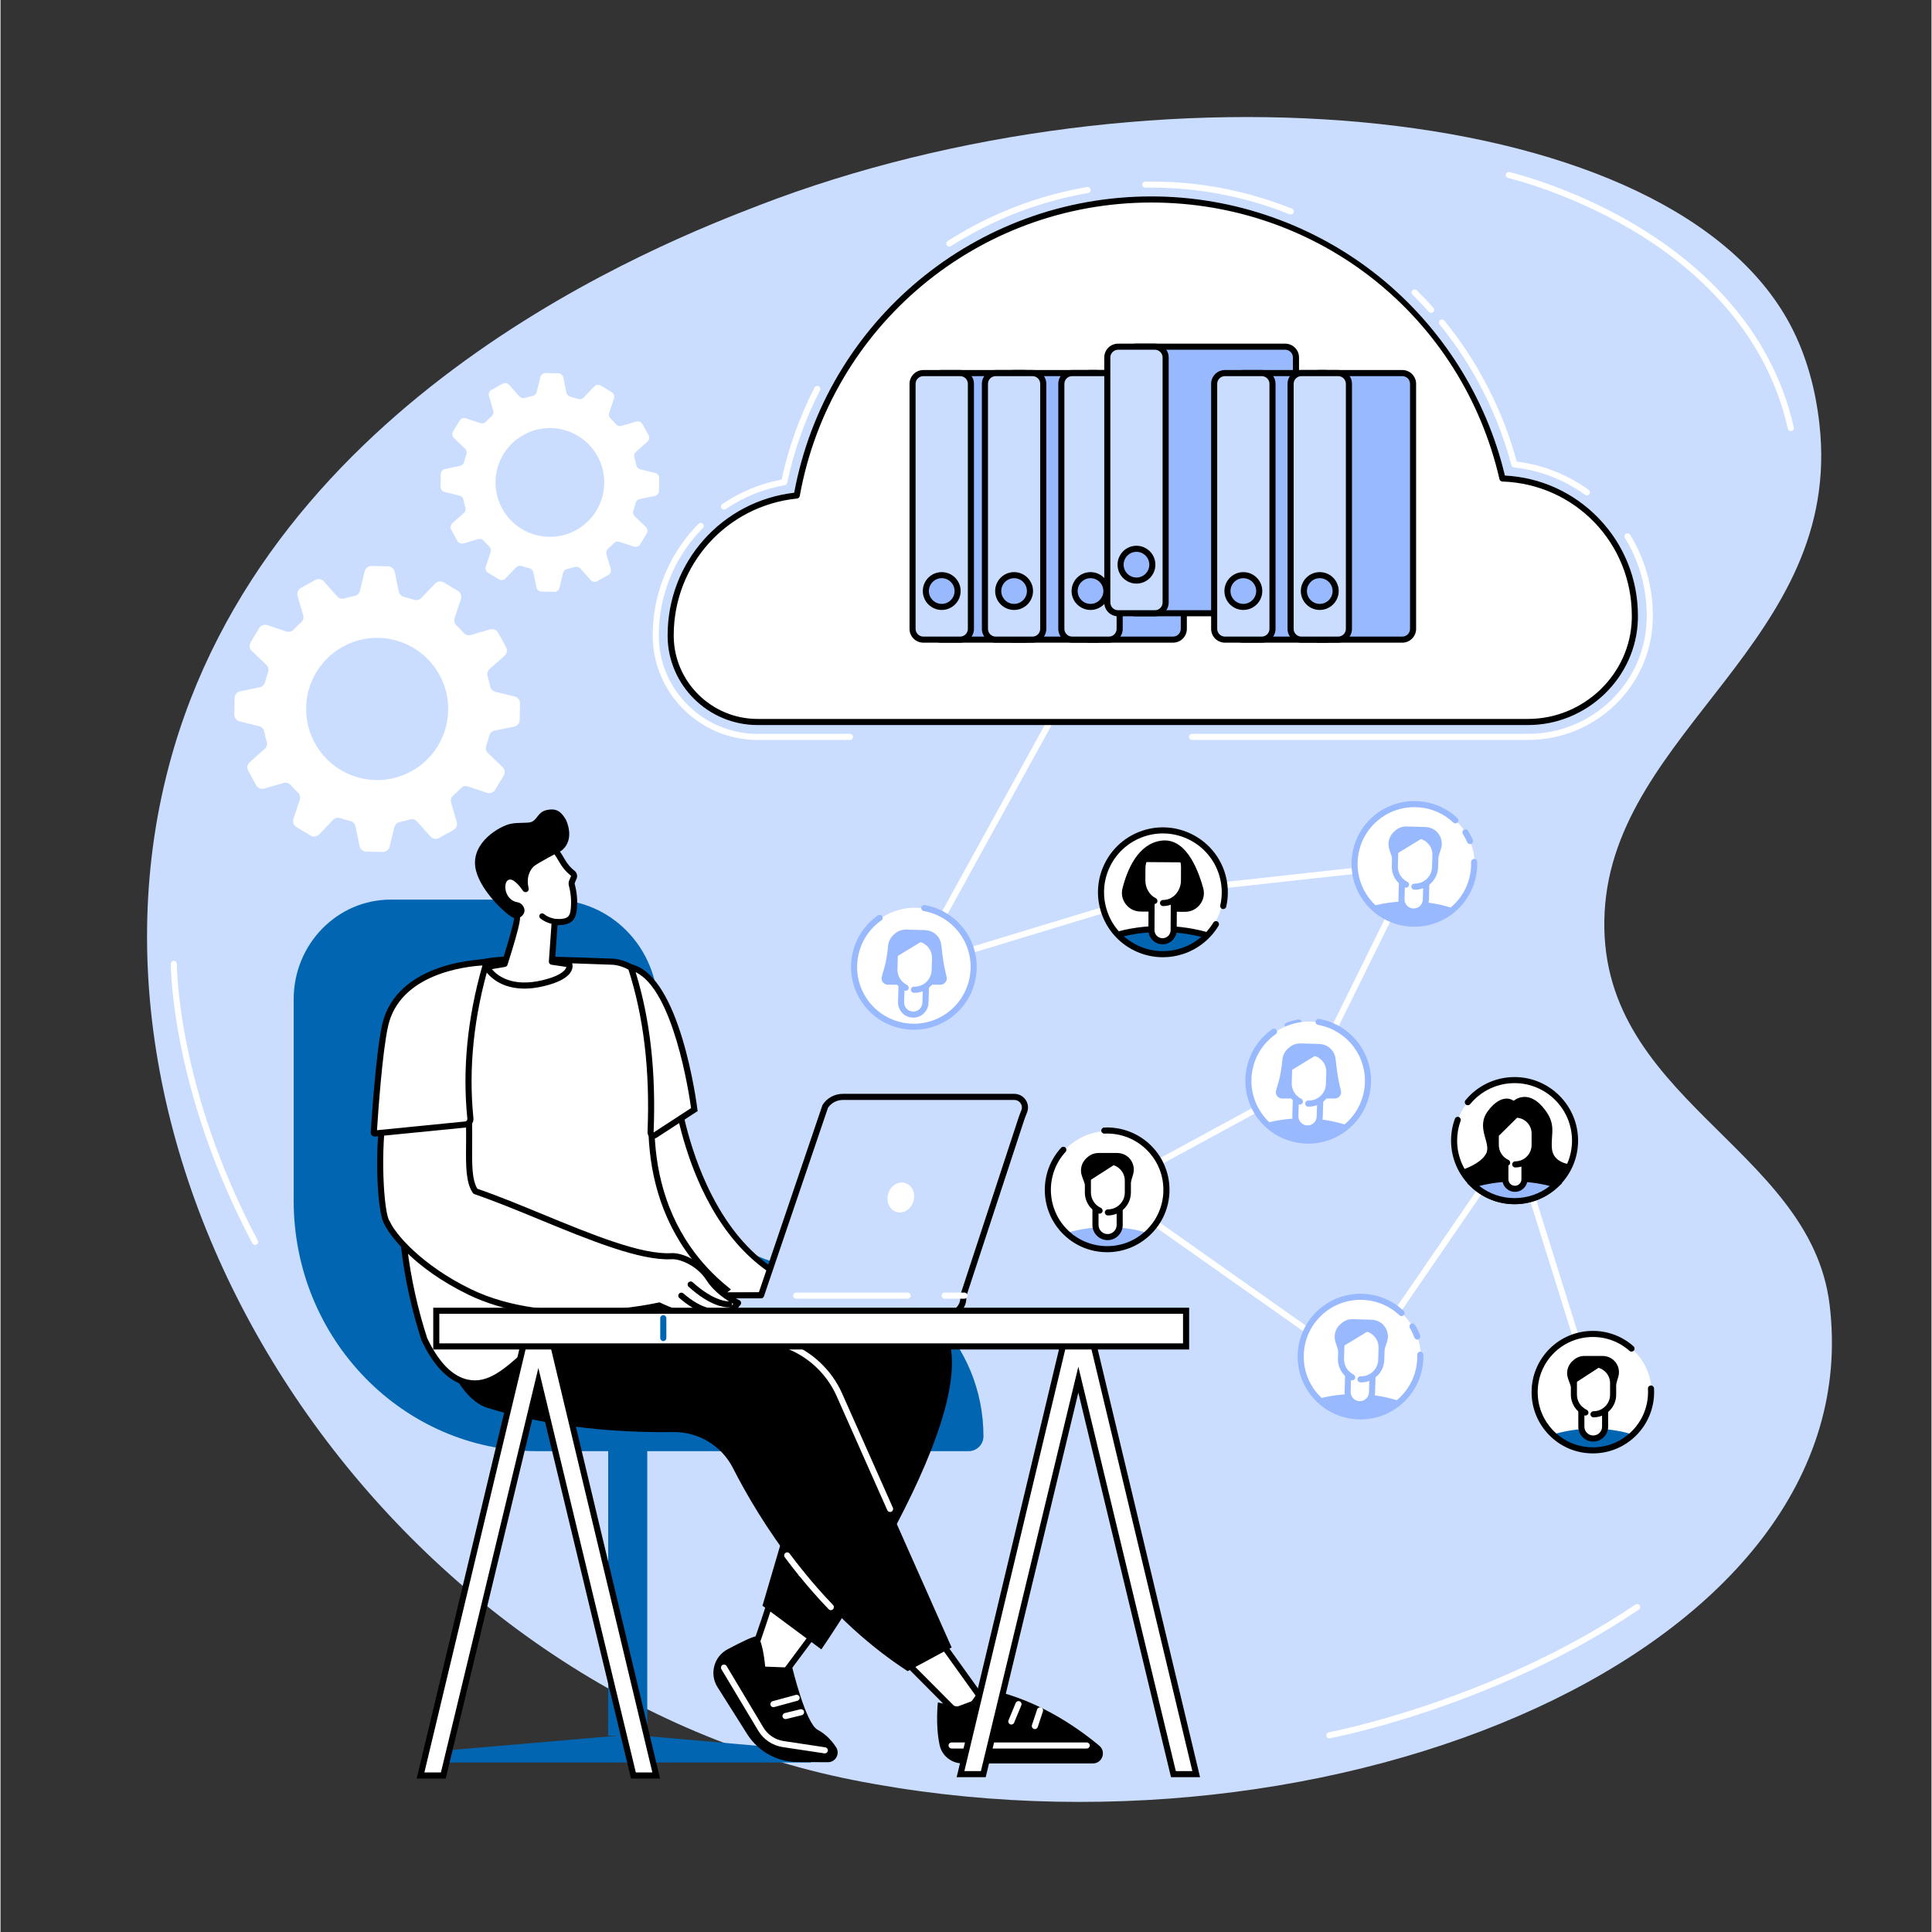 <?xml version="1.0" encoding="UTF-8"?>
<svg xmlns="http://www.w3.org/2000/svg" xmlns:xlink="http://www.w3.org/1999/xlink" width="300" zoomAndPan="magnify" viewBox="0 0 224.88 225" height="300" preserveAspectRatio="xMidYMid meet" version="1.2">
  <rect x="0" y="0" width="224.88" height="225" fill="#333333" stroke="none"/>
  <defs>
    <clipPath id="8c0cea47d4">
      <path d="M 129.648 108.094 L 140.906 108.094 L 140.906 111.098 L 129.648 111.098 Z M 129.648 108.094 "></path>
    </clipPath>
    <clipPath id="4cc427fcd8">
      <path d="M 135.402 111.09 C 131.414 111.09 128.18 107.855 128.18 103.867 C 128.18 99.879 131.414 96.645 135.402 96.645 C 139.391 96.645 142.625 99.879 142.625 103.867 C 142.625 107.855 139.391 111.09 135.402 111.09 Z M 135.402 111.09 "></path>
    </clipPath>
    <clipPath id="a35fb752c7">
      <path d="M 128.898 107.773 L 141.66 107.773 L 141.66 111.098 L 128.898 111.098 Z M 128.898 107.773 "></path>
    </clipPath>
    <clipPath id="abeb06414c">
      <path d="M 135.402 111.09 C 131.414 111.09 128.18 107.855 128.18 103.867 C 128.18 99.879 131.414 96.645 135.402 96.645 C 139.391 96.645 142.625 99.879 142.625 103.867 C 142.625 107.855 139.391 111.09 135.402 111.09 Z M 135.402 111.09 "></path>
    </clipPath>
    <clipPath id="6c92a78583">
      <path d="M 130.508 97.801 L 140.156 97.801 L 140.156 106.273 L 130.508 106.273 Z M 130.508 97.801 "></path>
    </clipPath>
    <clipPath id="54c009106d">
      <path d="M 135.402 111.09 C 131.414 111.09 128.18 107.855 128.18 103.867 C 128.18 99.879 131.414 96.645 135.402 96.645 C 139.391 96.645 142.625 99.879 142.625 103.867 C 142.625 107.855 139.391 111.09 135.402 111.09 Z M 135.402 111.09 "></path>
    </clipPath>
    <clipPath id="c509f2e81c">
      <path d="M 132.867 100.375 L 137.906 100.375 L 137.906 109.703 L 132.867 109.703 Z M 132.867 100.375 "></path>
    </clipPath>
    <clipPath id="bfcaf10e10">
      <path d="M 135.402 111.09 C 131.414 111.09 128.18 107.855 128.18 103.867 C 128.18 99.879 131.414 96.645 135.402 96.645 C 139.391 96.645 142.625 99.879 142.625 103.867 C 142.625 107.855 139.391 111.09 135.402 111.09 Z M 135.402 111.09 "></path>
    </clipPath>
    <clipPath id="8511b3732d">
      <path d="M 133.617 104.449 L 137 104.449 L 137 110 L 133.617 110 Z M 133.617 104.449 "></path>
    </clipPath>
    <clipPath id="e6b5b7e992">
      <path d="M 135.402 111.09 C 131.414 111.09 128.18 107.855 128.18 103.867 C 128.18 99.879 131.414 96.645 135.402 96.645 C 139.391 96.645 142.625 99.879 142.625 103.867 C 142.625 107.855 139.391 111.09 135.402 111.09 Z M 135.402 111.09 "></path>
    </clipPath>
    <clipPath id="d11cbf6cb2">
      <path d="M 132.543 98.016 L 138.227 98.016 L 138.227 105.523 L 132.543 105.523 Z M 132.543 98.016 "></path>
    </clipPath>
    <clipPath id="580ad5db3b">
      <path d="M 135.402 111.09 C 131.414 111.09 128.18 107.855 128.18 103.867 C 128.18 99.879 131.414 96.645 135.402 96.645 C 139.391 96.645 142.625 99.879 142.625 103.867 C 142.625 107.855 139.391 111.09 135.402 111.09 Z M 135.402 111.09 "></path>
    </clipPath>
  </defs>
  <g id="11e1e62145">
    <path style=" stroke:none;fill-rule:nonzero;fill:#caddff;fill-opacity:1;" d="M 88.27 23.934 C 77.395 28.137 30.988 46.062 19.586 89.285 C 6.586 138.57 45.469 196.594 99.219 207.285 C 154.977 218.379 217.957 192.309 213.012 151.914 C 210.754 133.488 185.656 127.914 186.816 106.207 C 187.949 85.027 214.629 74.645 211.836 49.441 C 211.66 47.859 211.098 43.117 208.715 38.371 C 195.195 11.445 133.965 6.285 88.27 23.934 "></path>
    <path style=" stroke:none;fill-rule:nonzero;fill:#0165b1;fill-opacity:1;" d="M 76.559 117.352 L 76.559 128.344 C 76.559 139.094 85.047 147.805 95.516 147.805 C 105.984 147.805 114.473 156.52 114.473 167.27 C 114.473 168.227 113.699 169.004 112.742 169.004 L 62.562 169.004 C 46.867 169.004 34.141 155.941 34.141 139.824 L 34.141 116.375 C 34.141 109.965 39.203 104.77 45.445 104.77 L 64.305 104.77 C 71.074 104.77 76.559 110.402 76.559 117.352 "></path>
    <path style=" stroke:none;fill-rule:nonzero;fill:#0165b1;fill-opacity:1;" d="M 70.77 202.141 L 75.32 202.141 L 75.32 149.195 L 70.77 149.195 L 70.77 202.141 "></path>
    <path style=" stroke:none;fill-rule:nonzero;fill:#0165b1;fill-opacity:1;" d="M 94.359 203.859 L 74.234 202.094 L 72.387 202.094 L 51.844 203.859 L 51.844 205.262 L 94.359 205.262 L 94.359 203.859 "></path>
    <path style=" stroke:none;fill-rule:nonzero;fill:#ffffff;fill-opacity:1;" d="M 86.75 194.621 C 87.219 194.148 89.914 185.762 89.914 185.762 L 95.242 189.562 L 89.402 197.414 L 86.75 194.621 "></path>
    <path style=" stroke:none;fill-rule:nonzero;fill:#000000;fill-opacity:1;" d="M 87.188 194.566 L 89.367 196.863 L 94.742 189.641 L 90.102 186.332 C 89.312 188.781 87.816 193.309 87.188 194.566 Z M 89.402 197.77 C 89.305 197.77 89.211 197.73 89.145 197.66 L 86.492 194.867 C 86.363 194.73 86.363 194.516 86.492 194.379 C 86.805 193.965 88.312 189.578 89.578 185.652 C 89.609 185.547 89.695 185.461 89.805 185.426 C 89.91 185.391 90.027 185.406 90.121 185.473 L 95.449 189.273 C 95.527 189.332 95.578 189.414 95.594 189.508 C 95.609 189.602 95.582 189.699 95.527 189.773 L 89.684 197.625 C 89.621 197.711 89.527 197.762 89.422 197.766 C 89.414 197.77 89.41 197.77 89.402 197.77 "></path>
    <path style=" stroke:none;fill-rule:nonzero;fill:#000000;fill-opacity:1;" d="M 96.352 205.227 L 92.809 205.207 C 90.465 205.191 88.285 204 87.008 202.035 L 83.504 196.488 C 82.535 194.957 83.074 192.926 84.676 192.074 C 86.141 191.297 87.672 190.539 88.031 190.574 C 88.758 190.645 89.055 194.094 89.055 194.094 L 92.211 194.215 C 92.211 194.215 93.77 200.699 95.145 201.438 C 96.145 201.973 96.84 202.762 97.309 203.48 C 97.801 204.234 97.254 205.234 96.352 205.227 "></path>
    <path style=" stroke:none;fill-rule:nonzero;fill:#ffffff;fill-opacity:1;" d="M 95.996 204.199 C 95.98 204.199 95.961 204.199 95.945 204.195 L 91.098 203.465 C 89.902 203.285 88.859 202.586 88.238 201.547 L 83.953 194.395 C 83.855 194.227 83.906 194.008 84.074 193.906 C 84.242 193.805 84.461 193.859 84.562 194.027 L 88.844 201.184 C 89.355 202.039 90.215 202.613 91.203 202.762 L 96.051 203.492 C 96.242 203.523 96.379 203.703 96.348 203.895 C 96.32 204.074 96.172 204.199 95.996 204.199 "></path>
    <path style=" stroke:none;fill-rule:nonzero;fill:#ffffff;fill-opacity:1;" d="M 90.016 198.82 C 89.859 198.82 89.715 198.715 89.672 198.559 C 89.621 198.367 89.73 198.172 89.922 198.121 L 92.621 197.387 C 92.809 197.336 93.004 197.445 93.059 197.637 C 93.109 197.824 92.996 198.02 92.809 198.07 L 90.105 198.805 C 90.078 198.812 90.047 198.82 90.016 198.82 "></path>
    <path style=" stroke:none;fill-rule:nonzero;fill:#ffffff;fill-opacity:1;" d="M 91.422 200.203 C 91.262 200.203 91.117 200.098 91.074 199.934 C 91.031 199.746 91.145 199.555 91.336 199.504 L 93.148 199.062 C 93.34 199.016 93.527 199.133 93.574 199.324 C 93.621 199.512 93.504 199.707 93.316 199.75 L 91.504 200.195 C 91.477 200.203 91.449 200.203 91.422 200.203 "></path>
    <path style=" stroke:none;fill-rule:nonzero;fill:#ffffff;fill-opacity:1;" d="M 104.934 193.02 L 111.117 199.238 L 114.398 198.031 L 108.695 190.082 L 104.934 193.02 "></path>
    <path style=" stroke:none;fill-rule:nonzero;fill:#000000;fill-opacity:1;" d="M 105.465 193.055 L 111.211 198.824 L 113.84 197.859 L 108.621 190.586 Z M 111.117 199.59 C 111.027 199.59 110.934 199.555 110.867 199.488 L 104.68 193.273 C 104.609 193.199 104.57 193.102 104.578 193 C 104.586 192.898 104.633 192.805 104.715 192.742 L 108.477 189.801 C 108.555 189.742 108.648 189.715 108.746 189.73 C 108.84 189.742 108.926 189.797 108.984 189.875 L 114.688 197.824 C 114.75 197.914 114.77 198.031 114.738 198.137 C 114.703 198.242 114.625 198.328 114.52 198.363 L 111.238 199.57 C 111.199 199.586 111.16 199.59 111.117 199.59 "></path>
    <path style=" stroke:none;fill-rule:nonzero;fill:#000000;fill-opacity:1;" d="M 109.164 198.266 C 109.164 198.266 108.863 200.91 109.371 203.246 C 109.641 204.492 110.766 205.367 112.039 205.367 L 127.223 205.367 C 128.309 205.367 128.797 204.012 127.969 203.312 C 125.266 201.055 120.301 197.598 114.195 196.586 L 112.492 198.969 L 109.164 198.266 "></path>
    <path style=" stroke:none;fill-rule:nonzero;fill:#ffffff;fill-opacity:1;" d="M 126.5 203.633 L 110.766 203.633 C 110.57 203.633 110.41 203.473 110.41 203.277 C 110.41 203.082 110.57 202.926 110.766 202.926 L 126.5 202.926 C 126.695 202.926 126.855 203.082 126.855 203.277 C 126.855 203.473 126.695 203.633 126.5 203.633 "></path>
    <path style=" stroke:none;fill-rule:nonzero;fill:#ffffff;fill-opacity:1;" d="M 117.719 200.84 C 117.676 200.84 117.629 200.832 117.586 200.812 C 117.402 200.738 117.316 200.531 117.391 200.348 L 118.227 198.328 C 118.301 198.148 118.508 198.062 118.688 198.137 C 118.871 198.211 118.957 198.418 118.883 198.598 L 118.047 200.617 C 117.992 200.758 117.859 200.84 117.719 200.84 "></path>
    <path style=" stroke:none;fill-rule:nonzero;fill:#ffffff;fill-opacity:1;" d="M 120.457 201.371 C 120.422 201.371 120.383 201.363 120.348 201.352 C 120.16 201.289 120.059 201.09 120.121 200.902 L 120.723 199.082 C 120.785 198.895 120.984 198.797 121.172 198.855 C 121.359 198.918 121.461 199.117 121.398 199.305 L 120.797 201.125 C 120.746 201.273 120.609 201.371 120.457 201.371 "></path>
    <path style=" stroke:none;fill-rule:nonzero;fill:#000000;fill-opacity:1;" d="M 72.188 149.527 C 72.188 149.527 100.461 146.234 108.867 153.512 C 117.273 160.789 95.594 192.086 95.594 192.086 L 88.738 187 L 95.242 164.883 L 69.105 157.461 L 72.188 149.527 "></path>
    <path style=" stroke:none;fill-rule:nonzero;fill:#000000;fill-opacity:1;" d="M 56.629 163.93 C 60.734 165.234 68.082 166.918 78.352 166.777 C 81.27 166.738 83.965 168.352 85.289 170.949 C 88.332 176.918 94.918 187.66 105.641 194.621 L 110.766 191.863 L 97.691 162.43 C 96.496 159.742 94.266 157.656 91.504 156.645 L 65.594 147.141 C 65.594 147.141 57.559 144.898 53.621 152.07 C 52.914 153.348 51.609 151.059 51.297 152.094 C 50.23 155.637 53.098 162.812 56.629 163.93 "></path>
    <path style=" stroke:none;fill-rule:nonzero;fill:#ffffff;fill-opacity:1;" d="M 103.598 176.086 C 103.465 176.086 103.332 176.008 103.273 175.875 L 97.367 162.574 C 96.219 159.992 94.039 157.949 91.383 156.977 L 78.973 152.426 C 78.789 152.359 78.695 152.156 78.762 151.973 C 78.828 151.785 79.035 151.691 79.219 151.762 L 91.625 156.312 C 94.461 157.348 96.789 159.527 98.016 162.289 L 103.922 175.586 C 104.004 175.766 103.922 175.977 103.742 176.055 C 103.695 176.074 103.645 176.086 103.598 176.086 "></path>
    <path style=" stroke:none;fill-rule:nonzero;fill:#ffffff;fill-opacity:1;" d="M 96.699 187.52 C 96.605 187.52 96.516 187.48 96.445 187.41 C 95.254 186.172 94.082 184.84 92.961 183.453 C 92.836 183.301 92.859 183.078 93.012 182.957 C 93.168 182.832 93.391 182.855 93.512 183.008 C 94.621 184.379 95.781 185.695 96.957 186.918 C 97.094 187.059 97.086 187.285 96.945 187.418 C 96.879 187.484 96.789 187.52 96.699 187.52 "></path>
    <path style=" stroke:none;fill-rule:nonzero;fill:#ffffff;fill-opacity:1;" d="M 93.238 183.586 C 93.133 183.586 93.031 183.543 92.961 183.453 C 92.41 182.777 91.863 182.07 91.332 181.355 C 91.215 181.195 91.246 180.977 91.402 180.859 C 91.559 180.742 91.781 180.773 91.898 180.93 C 92.426 181.637 92.969 182.336 93.512 183.008 C 93.637 183.16 93.613 183.387 93.461 183.508 C 93.395 183.559 93.316 183.586 93.238 183.586 "></path>
    <path style=" stroke:none;fill-rule:nonzero;fill:#ffffff;fill-opacity:1;" d="M 78.609 126.691 C 78.609 126.691 81.098 149.27 97.797 150.746 L 78.609 151.02 C 78.609 151.02 71.508 136.625 71.219 131.02 C 70.93 125.418 78.609 126.691 78.609 126.691 "></path>
    <path style=" stroke:none;fill-rule:nonzero;fill:#000000;fill-opacity:1;" d="M 76.836 126.922 C 75.512 126.922 73.723 127.133 72.613 128.129 C 71.859 128.801 71.508 129.77 71.574 131.004 C 71.836 136.113 77.977 148.902 78.832 150.66 L 94.281 150.441 C 88.934 148.859 84.598 144.723 81.621 138.312 C 79.258 133.227 78.461 128.219 78.293 127.004 C 77.996 126.973 77.469 126.922 76.836 126.922 Z M 78.609 151.375 C 78.477 151.375 78.352 151.301 78.293 151.18 C 78 150.586 71.152 136.652 70.863 131.039 C 70.789 129.578 71.219 128.422 72.141 127.598 C 74.324 125.648 78.492 126.309 78.668 126.34 C 78.824 126.367 78.945 126.492 78.965 126.652 C 78.969 126.707 79.613 132.32 82.27 138.031 C 85.809 145.633 91.043 149.793 97.828 150.395 C 98.016 150.41 98.156 150.57 98.148 150.762 C 98.145 150.949 97.988 151.098 97.801 151.102 L 78.617 151.375 C 78.613 151.375 78.613 151.375 78.609 151.375 "></path>
    <path style=" stroke:none;fill-rule:nonzero;fill:#ffffff;fill-opacity:1;" d="M 54.844 112.34 C 58.086 111.578 59.438 111.566 71.211 111.996 C 74.09 112.098 77.512 115.711 77.852 118.57 C 76.934 121.312 72.715 134.859 80.082 145.441 C 81.129 146.941 82.551 148.59 84.504 150.168 C 83.406 151.055 81.703 152.207 79.414 152.887 C 75.617 154.016 73.703 152.797 70.645 152.887 C 62.543 153.129 59.574 162.148 54.344 161.016 C 52.949 160.715 51.098 159.625 49.363 155.969 C 48.379 152.941 47.504 149.383 47.016 145.359 C 45.691 134.461 47.855 125.383 49.785 119.688 C 50.359 117.887 51.027 113.238 54.844 112.34 "></path>
    <path style=" stroke:none;fill-rule:nonzero;fill:#000000;fill-opacity:1;" d="M 49.691 155.84 C 51.035 158.656 52.625 160.281 54.418 160.668 C 56.738 161.172 58.641 159.469 60.848 157.5 C 63.387 155.234 66.266 152.664 70.633 152.535 C 71.77 152.5 72.75 152.641 73.699 152.777 C 75.375 153.02 76.957 153.246 79.312 152.547 C 80.945 152.062 82.5 151.262 83.938 150.16 C 82.344 148.82 80.949 147.305 79.793 145.645 C 72.906 135.754 75.859 123.449 77.488 118.535 C 77.102 115.719 73.785 112.441 71.199 112.352 C 59.297 111.918 58.082 111.945 54.926 112.684 C 51.844 113.41 50.93 116.836 50.383 118.883 C 50.289 119.234 50.207 119.535 50.125 119.793 C 47.262 128.23 46.336 136.816 47.367 145.316 C 47.797 148.867 48.578 152.406 49.691 155.84 Z M 55.238 161.469 C 54.922 161.469 54.602 161.434 54.27 161.363 C 52.242 160.922 50.484 159.16 49.039 156.121 L 49.023 156.078 C 47.895 152.598 47.098 149.004 46.664 145.402 C 45.621 136.797 46.559 128.105 49.449 119.574 C 49.527 119.336 49.605 119.039 49.695 118.699 C 50.285 116.5 51.27 112.816 54.766 111.996 L 54.844 112.34 L 54.766 111.996 C 58.004 111.234 59.234 111.207 71.223 111.641 C 74.41 111.758 77.859 115.621 78.203 118.527 L 78.211 118.609 L 78.188 118.684 C 76.598 123.445 73.633 135.559 80.375 145.238 C 81.574 146.961 83.039 148.527 84.727 149.891 L 85.066 150.168 L 84.727 150.441 C 83.121 151.738 81.367 152.676 79.516 153.227 C 77.012 153.973 75.277 153.723 73.598 153.48 C 72.68 153.348 71.727 153.211 70.652 153.242 C 66.547 153.363 63.77 155.844 61.32 158.031 C 59.348 159.793 57.469 161.469 55.238 161.469 "></path>
    <path style=" stroke:none;fill-rule:nonzero;fill:#ffffff;fill-opacity:1;" d="M 80.805 129.219 C 80.805 129.219 78.902 113.953 73.414 112.648 C 75.344 118.582 75.988 125.039 75.707 131.871 C 75.695 132.156 76.004 132.336 76.242 132.18 L 80.805 129.219 "></path>
    <path style=" stroke:none;fill-rule:nonzero;fill:#000000;fill-opacity:1;" d="M 73.965 113.219 C 75.664 118.742 76.348 124.859 76.059 131.887 L 80.422 129.047 C 80.176 127.27 78.348 115.289 73.965 113.219 Z M 76.055 132.594 C 75.934 132.594 75.816 132.562 75.707 132.5 C 75.477 132.367 75.34 132.125 75.352 131.855 C 75.648 124.625 74.906 118.379 73.078 112.758 L 72.879 112.156 L 73.496 112.305 C 79.156 113.648 81.078 128.543 81.156 129.176 L 81.184 129.398 L 76.438 132.48 C 76.32 132.555 76.188 132.594 76.055 132.594 "></path>
    <path style=" stroke:none;fill-rule:nonzero;fill:#ffffff;fill-opacity:1;" d="M 64.215 112.004 L 64.539 107.414 C 64.758 107.398 64.91 107.391 64.953 107.391 C 66.234 107.375 66.648 106.961 66.762 105.91 C 66.828 105.25 66.852 104.277 66.531 103.055 C 66.5 102.922 66.508 102.785 66.559 102.66 L 66.777 102.148 C 66.824 101.98 66.766 101.801 66.629 101.688 L 66.512 101.594 C 66.098 101.25 65.75 100.828 65.469 100.363 C 65.215 99.934 64.781 99.129 64.48 98.984 C 63.641 98.582 60.227 96.797 58.32 99.918 C 56.832 102.348 59.266 105.695 60.148 106.793 C 60.359 107.059 58.707 112.254 58.707 112.254 L 56.605 112.613 C 56.605 112.613 58.219 115.703 63.23 114.492 C 66.805 113.629 66.234 112.301 66.234 112.301 L 64.215 112.004 "></path>
    <path style=" stroke:none;fill-rule:nonzero;fill:#000000;fill-opacity:1;" d="M 57.219 112.867 C 57.852 113.617 59.57 115.012 63.148 114.148 C 65.086 113.68 65.66 113.098 65.828 112.793 C 65.867 112.723 65.891 112.66 65.902 112.609 L 64.164 112.352 C 63.98 112.324 63.848 112.164 63.859 111.977 L 64.184 107.391 C 64.199 107.211 64.34 107.074 64.516 107.062 C 64.746 107.047 64.902 107.035 64.949 107.035 C 66.086 107.023 66.32 106.719 66.406 105.871 C 66.504 104.961 66.434 104.066 66.191 103.145 C 66.137 102.938 66.148 102.715 66.234 102.52 L 66.438 102.039 C 66.441 102.012 66.43 101.98 66.406 101.961 L 66.289 101.867 C 65.855 101.512 65.477 101.066 65.168 100.543 L 65.051 100.344 C 64.883 100.062 64.496 99.395 64.328 99.305 L 64.234 99.262 C 63.262 98.789 60.301 97.359 58.625 100.102 C 57.297 102.273 59.441 105.348 60.422 106.57 C 60.555 106.734 60.758 106.984 59.043 112.363 C 59.004 112.488 58.895 112.582 58.766 112.605 Z M 61.008 115.133 C 57.566 115.133 56.352 112.891 56.289 112.777 C 56.238 112.676 56.238 112.559 56.289 112.453 C 56.336 112.352 56.434 112.281 56.547 112.262 L 58.434 111.941 C 59.113 109.793 59.781 107.449 59.812 106.941 C 58.711 105.555 56.484 102.242 58.02 99.73 C 59.355 97.547 61.551 97.176 64.543 98.621 L 64.633 98.664 C 64.965 98.824 65.281 99.332 65.66 99.988 L 65.777 100.18 C 66.043 100.633 66.367 101.016 66.738 101.32 L 66.855 101.414 C 67.098 101.613 67.203 101.938 67.121 102.242 C 67.117 102.254 67.109 102.273 67.105 102.285 L 66.887 102.801 C 66.863 102.848 66.859 102.906 66.875 102.965 C 67.141 103.973 67.219 104.945 67.113 105.945 C 66.98 107.223 66.375 107.727 64.957 107.746 C 64.941 107.746 64.914 107.746 64.871 107.75 L 64.594 111.699 L 66.289 111.949 C 66.41 111.969 66.512 112.047 66.562 112.16 C 66.578 112.203 66.73 112.582 66.48 113.078 C 66.105 113.828 65.039 114.418 63.316 114.836 C 62.453 115.047 61.688 115.133 61.008 115.133 "></path>
    <path style=" stroke:none;fill-rule:nonzero;fill:#000000;fill-opacity:1;" d="M 59.371 95.949 C 60.297 95.75 61.359 95.895 61.809 95.73 C 62.531 95.465 62.551 94.598 63.555 94.352 C 64.766 94.059 65.273 94.574 65.746 95.297 C 65.824 95.418 65.895 95.551 65.949 95.703 C 66.711 97.746 65.75 98.746 65.324 99.066 C 65.324 99.066 62.594 100.477 62.129 100.879 C 61.691 101.258 61.188 102.148 61.504 103.43 C 61.547 103.594 61.473 103.766 61.336 103.852 C 61.168 103.949 60.957 103.902 60.844 103.738 C 60.492 103.227 59.715 102.23 59.164 102.469 C 58.473 102.762 58.688 104.84 60.215 105.078 C 60.684 105.152 61.066 105.633 61.02 106.121 C 60.988 106.441 60.688 106.832 60.238 106.934 C 59.965 106.996 59.695 106.887 59.453 106.73 C 58.457 106.098 55.645 103.398 55.293 100.977 C 54.875 98.062 58.141 96.219 59.371 95.949 "></path>
    <path style=" stroke:none;fill-rule:nonzero;fill:#000000;fill-opacity:1;" d="M 64.883 107.699 C 64.879 107.699 64.875 107.699 64.871 107.699 C 64.824 107.695 63.684 107.645 62.863 106.949 C 62.723 106.828 62.707 106.621 62.824 106.484 C 62.941 106.344 63.148 106.328 63.289 106.445 C 63.938 107 64.887 107.039 64.895 107.039 C 65.078 107.047 65.219 107.199 65.211 107.379 C 65.207 107.559 65.059 107.699 64.883 107.699 "></path>
    <path style=" stroke:none;fill-rule:nonzero;fill:#caddff;fill-opacity:1;" d="M 118.039 127.742 L 98.117 127.742 C 97.277 127.742 96.496 128.16 96.047 128.848 L 88.574 150.852 L 70.938 150.852 L 70.938 151.18 C 70.938 152.219 71.781 153.062 72.82 153.062 L 110.246 153.062 C 111.285 153.062 112.125 152.219 112.125 151.18 L 112.125 150.891 L 118.883 130.316 C 118.984 130.004 119.113 129.699 119.23 129.391 C 119.523 128.617 118.941 127.742 118.039 127.742 "></path>
    <path style=" stroke:none;fill-rule:nonzero;fill:#000000;fill-opacity:1;" d="M 112.129 150.891 Z M 71.293 151.207 C 71.305 152.035 71.984 152.707 72.82 152.707 L 110.246 152.707 C 111.09 152.707 111.773 152.023 111.773 151.18 L 111.773 150.891 C 111.773 150.844 111.781 150.801 111.797 150.758 L 118.547 130.207 C 118.621 129.973 118.711 129.746 118.797 129.523 C 118.832 129.438 118.867 129.352 118.898 129.266 C 118.996 129.008 118.961 128.723 118.797 128.484 C 118.625 128.238 118.352 128.098 118.039 128.098 L 98.117 128.098 C 97.406 128.098 96.758 128.438 96.367 129.008 L 88.91 150.965 C 88.859 151.109 88.727 151.207 88.574 151.207 Z M 110.246 153.418 L 72.82 153.418 C 71.586 153.418 70.582 152.414 70.582 151.18 L 70.582 150.852 C 70.582 150.656 70.742 150.496 70.938 150.496 L 88.32 150.496 L 95.711 128.734 C 95.723 128.707 95.734 128.68 95.75 128.656 C 96.266 127.859 97.152 127.387 98.117 127.387 L 118.039 127.387 C 118.586 127.387 119.078 127.641 119.383 128.082 C 119.676 128.508 119.742 129.043 119.562 129.52 C 119.527 129.609 119.492 129.695 119.461 129.785 C 119.371 130.004 119.289 130.215 119.219 130.43 L 112.48 150.949 L 112.48 151.18 C 112.48 152.414 111.477 153.418 110.246 153.418 "></path>
    <path style=" stroke:none;fill-rule:nonzero;fill:#ffffff;fill-opacity:1;" d="M 103.383 139.02 C 103.102 139.949 103.531 140.906 104.34 141.148 C 105.148 141.395 106.035 140.836 106.316 139.906 C 106.598 138.973 106.168 138.02 105.355 137.773 C 104.547 137.531 103.66 138.086 103.383 139.02 "></path>
    <path style=" stroke:none;fill-rule:nonzero;fill:#ffffff;fill-opacity:1;" d="M 105.645 151.246 L 92.66 151.246 C 92.465 151.246 92.309 151.086 92.309 150.891 C 92.309 150.695 92.465 150.535 92.66 150.535 L 105.645 150.535 C 105.84 150.535 106 150.695 106 150.891 C 106 151.086 105.84 151.246 105.645 151.246 "></path>
    <path style=" stroke:none;fill-rule:nonzero;fill:#ffffff;fill-opacity:1;" d="M 112.258 151.246 L 109.957 151.246 C 109.758 151.246 109.602 151.086 109.602 150.891 C 109.602 150.695 109.758 150.535 109.957 150.535 L 112.258 150.535 C 112.453 150.535 112.613 150.695 112.613 150.891 C 112.613 151.086 112.453 151.246 112.258 151.246 "></path>
    <path style=" stroke:none;fill-rule:nonzero;fill:#ffffff;fill-opacity:1;" d="M 82.527 148.918 C 81.387 147.137 79.289 146.23 78.141 146.297 C 72.906 146.594 62.812 141.297 55.305 138.738 C 54.004 136.844 54.949 132.707 54.359 127.742 L 44.785 128.57 C 43.828 133.301 44.191 141.336 45.02 142.402 C 45.566 143.703 48.547 147.488 54.594 150.438 C 64.051 155.047 76.711 152.035 76.711 152.035 C 76.711 152.035 83.125 155.426 85.895 151.742 C 85.895 151.742 83.664 150.703 82.527 148.918 "></path>
    <path style=" stroke:none;fill-rule:nonzero;fill:#000000;fill-opacity:1;" d="M 76.711 151.68 C 76.766 151.68 76.824 151.695 76.875 151.723 C 76.934 151.754 82.648 154.715 85.34 151.852 C 84.621 151.457 83.121 150.512 82.227 149.109 C 81.145 147.418 79.172 146.598 78.16 146.648 C 74.508 146.852 68.59 144.422 62.867 142.066 C 60.262 140.992 57.562 139.883 55.191 139.07 C 55.117 139.047 55.055 139 55.012 138.938 C 54.18 137.727 54.195 135.785 54.219 133.324 C 54.23 131.762 54.246 130.008 54.047 128.125 L 45.082 128.902 C 44.152 133.84 44.645 141.34 45.301 142.184 C 45.32 142.207 45.336 142.234 45.348 142.262 C 45.91 143.605 48.953 147.293 54.75 150.121 C 63.988 154.621 76.504 151.719 76.629 151.691 C 76.656 151.684 76.684 151.68 76.711 151.68 Z M 82.055 153.824 C 79.641 153.824 77.234 152.695 76.664 152.41 C 75.289 152.707 63.387 155.121 54.441 150.758 C 48.051 147.641 45.23 143.754 44.711 142.574 C 43.805 141.242 43.496 133.152 44.438 128.5 C 44.469 128.344 44.598 128.23 44.754 128.219 L 54.328 127.391 C 54.523 127.375 54.688 127.512 54.711 127.703 C 54.957 129.754 54.941 131.656 54.926 133.328 C 54.906 135.594 54.895 137.398 55.535 138.441 C 57.902 139.254 60.562 140.348 63.137 141.41 C 68.785 143.734 74.625 146.148 78.121 145.941 C 79.473 145.867 81.66 146.91 82.824 148.73 C 83.895 150.406 86.023 151.41 86.047 151.418 C 86.141 151.465 86.215 151.551 86.238 151.656 C 86.266 151.758 86.242 151.867 86.18 151.953 C 85.117 153.367 83.582 153.824 82.055 153.824 "></path>
    <path style=" stroke:none;fill-rule:nonzero;fill:#000000;fill-opacity:1;" d="M 84.766 152.258 C 84.324 152.258 82.605 152.098 80.137 149.855 C 79.992 149.723 79.98 149.5 80.113 149.355 C 80.242 149.211 80.469 149.199 80.613 149.332 C 83.16 151.641 84.785 151.551 84.801 151.551 C 84.996 151.531 85.172 151.672 85.191 151.867 C 85.211 152.059 85.066 152.234 84.871 152.254 C 84.863 152.254 84.828 152.258 84.766 152.258 "></path>
    <path style=" stroke:none;fill-rule:nonzero;fill:#000000;fill-opacity:1;" d="M 83.098 153.125 C 82.578 153.125 81.102 152.941 79.055 151.164 C 78.906 151.035 78.891 150.809 79.02 150.66 C 79.145 150.516 79.371 150.5 79.52 150.625 C 81.758 152.574 83.18 152.414 83.195 152.41 C 83.387 152.387 83.566 152.52 83.594 152.711 C 83.621 152.906 83.492 153.082 83.301 153.113 C 83.285 153.117 83.219 153.125 83.098 153.125 "></path>
    <path style=" stroke:none;fill-rule:nonzero;fill:#ffffff;fill-opacity:1;" d="M 43.586 132.008 C 43.523 132.016 43.469 131.961 43.473 131.898 C 43.539 130.812 44.055 122.711 44.785 119.445 C 46.434 112.07 56.605 112.062 56.605 112.062 C 54.734 118.379 54.129 124.438 54.723 130.246 C 54.758 130.605 54.5 130.926 54.145 130.961 L 43.586 132.008 "></path>
    <path style=" stroke:none;fill-rule:nonzero;fill:#000000;fill-opacity:1;" d="M 56.125 112.438 C 54.129 112.555 46.496 113.414 45.133 119.523 C 44.453 122.555 43.957 129.875 43.844 131.625 L 54.109 130.605 C 54.184 130.598 54.254 130.562 54.305 130.504 C 54.352 130.441 54.375 130.363 54.367 130.281 C 53.781 124.551 54.375 118.547 56.125 112.438 Z M 43.551 131.656 Z M 43.824 131.918 C 43.824 131.918 43.824 131.918 43.824 131.922 C 43.824 131.918 43.824 131.918 43.824 131.918 Z M 43.574 132.363 C 43.457 132.363 43.344 132.316 43.258 132.234 C 43.16 132.141 43.109 132.012 43.117 131.875 C 43.176 130.945 43.699 122.68 44.438 119.367 C 46.129 111.805 56.5 111.707 56.605 111.707 L 57.078 111.707 L 56.945 112.164 C 55.113 118.352 54.484 124.422 55.074 130.211 C 55.102 130.48 55.023 130.742 54.852 130.949 C 54.684 131.156 54.445 131.285 54.18 131.312 L 43.621 132.359 C 43.605 132.359 43.59 132.363 43.574 132.363 "></path>
    <path style=" stroke:none;fill-rule:nonzero;fill:#ffffff;fill-opacity:1;" d="M 73.711 206.773 L 62.637 160.832 L 51.566 206.773 L 48.914 206.773 L 61.078 155.922 L 64.199 155.918 L 76.363 206.773 L 73.711 206.773 "></path>
    <path style=" stroke:none;fill-rule:nonzero;fill:#000000;fill-opacity:1;" d="M 73.988 206.418 L 75.914 206.418 L 63.918 156.273 L 61.359 156.273 L 49.363 206.418 L 51.289 206.418 L 62.637 159.316 Z M 76.812 207.129 L 73.43 207.129 L 62.637 162.344 L 51.848 207.129 L 48.465 207.129 L 60.797 155.566 L 64.477 155.562 L 76.812 207.129 "></path>
    <path style=" stroke:none;fill-rule:nonzero;fill:#ffffff;fill-opacity:1;" d="M 136.594 206.617 L 125.523 160.672 L 114.453 206.617 L 111.801 206.617 L 123.965 155.766 L 127.086 155.758 L 139.25 206.617 L 136.594 206.617 "></path>
    <path style=" stroke:none;fill-rule:nonzero;fill:#000000;fill-opacity:1;" d="M 136.875 206.262 L 138.801 206.262 L 126.805 156.113 L 124.246 156.117 L 112.25 206.262 L 114.176 206.262 L 125.523 159.16 Z M 139.699 206.973 L 136.316 206.973 L 125.523 162.184 L 114.734 206.973 L 111.352 206.973 L 123.684 155.41 L 127.363 155.406 L 139.699 206.973 "></path>
    <path style=" stroke:none;fill-rule:nonzero;fill:#ffffff;fill-opacity:1;" d="M 50.75 156.805 L 138.07 156.805 L 138.07 152.648 L 50.75 152.648 L 50.75 156.805 "></path>
    <path style=" stroke:none;fill-rule:nonzero;fill:#000000;fill-opacity:1;" d="M 51.102 156.449 L 137.715 156.449 L 137.715 153.004 L 51.102 153.004 Z M 138.426 157.16 L 50.395 157.16 L 50.395 152.297 L 138.426 152.297 L 138.426 157.16 "></path>
    <path style=" stroke:none;fill-rule:nonzero;fill:#0165b1;fill-opacity:1;" d="M 77.188 156.184 C 76.992 156.184 76.832 156.023 76.832 155.828 L 76.832 153.516 C 76.832 153.32 76.992 153.16 77.188 153.16 C 77.383 153.16 77.543 153.32 77.543 153.516 L 77.543 155.828 C 77.543 156.023 77.383 156.184 77.188 156.184 "></path>
    <path style=" stroke:none;fill-rule:nonzero;fill:#ffffff;fill-opacity:1;" d="M 185.539 162.703 C 185.391 162.703 185.25 162.605 185.203 162.453 L 176.203 133.641 L 158.527 159.398 C 158.473 159.477 158.391 159.531 158.297 159.547 C 158.203 159.566 158.109 159.543 158.031 159.488 L 128.777 138.859 C 128.68 138.785 128.621 138.672 128.629 138.547 C 128.637 138.426 128.707 138.316 128.812 138.258 L 152.02 125.648 L 164.148 101.066 L 135.445 104.215 L 106.578 112.984 C 106.441 113.027 106.293 112.98 106.199 112.871 C 106.109 112.758 106.094 112.602 106.164 112.477 L 131.984 65.59 C 132.078 65.418 132.293 65.355 132.465 65.449 C 132.637 65.543 132.699 65.762 132.605 65.93 L 107.207 112.055 L 135.27 103.527 C 135.289 103.52 135.312 103.516 135.332 103.512 L 164.715 100.289 C 164.844 100.277 164.969 100.332 165.043 100.438 C 165.117 100.543 165.129 100.684 165.07 100.797 L 152.605 126.062 C 152.574 126.129 152.52 126.184 152.457 126.219 L 129.652 138.605 L 158.145 158.703 L 176.031 132.637 C 176.109 132.523 176.242 132.465 176.379 132.484 C 176.512 132.508 176.625 132.602 176.664 132.73 L 185.879 162.242 C 185.938 162.43 185.832 162.629 185.645 162.688 C 185.609 162.699 185.574 162.703 185.539 162.703 "></path>
    <path style=" stroke:none;fill-rule:nonzero;fill:#ffffff;fill-opacity:1;" d="M 157.832 100.434 C 157.945 96.609 161.137 93.598 164.961 93.715 C 168.785 93.828 171.789 97.023 171.676 100.848 C 171.562 104.676 168.367 107.684 164.547 107.57 C 160.723 107.457 157.719 104.262 157.832 100.434 "></path>
    <path style=" stroke:none;fill-rule:nonzero;fill:#99b9ff;fill-opacity:1;" d="M 171.137 98.309 C 171 98.309 170.867 98.227 170.809 98.09 C 170.672 97.754 170.5 97.43 170.305 97.121 C 170.199 96.953 170.246 96.734 170.414 96.629 C 170.578 96.527 170.797 96.574 170.902 96.742 C 171.117 97.082 171.309 97.445 171.465 97.816 C 171.539 97.996 171.457 98.203 171.277 98.281 C 171.23 98.301 171.184 98.309 171.137 98.309 "></path>
    <path style=" stroke:none;fill-rule:nonzero;fill:#99b9ff;fill-opacity:1;" d="M 159.73 105.535 C 160.941 106.746 162.598 107.52 164.449 107.574 C 166.297 107.633 168 106.957 169.281 105.82 C 167.852 105.332 166.238 105.031 164.527 104.977 C 162.812 104.926 161.184 105.129 159.73 105.535 "></path>
    <path style=" stroke:none;fill-rule:nonzero;fill:#99b9ff;fill-opacity:1;" d="M 167.008 96.66 C 166.703 96.449 166.34 96.328 165.965 96.316 L 163.77 96.25 C 163.277 96.238 162.801 96.406 162.43 96.73 L 162.309 96.84 C 161.723 97.352 161.496 98.168 161.738 98.906 L 162.402 100.934 L 167.035 101.043 L 167.754 98.871 C 168.023 98.051 167.723 97.148 167.008 96.66 "></path>
    <path style=" stroke:none;fill-rule:nonzero;fill:#ffffff;fill-opacity:1;" d="M 165.836 97.5 C 165.828 97.492 165.809 97.484 165.809 97.484 L 162.418 99.543 L 162.379 100.848 C 162.355 101.59 162.688 102.266 163.215 102.711 L 163.156 104.695 C 163.133 105.477 163.75 106.133 164.531 106.156 C 165.316 106.18 165.973 105.562 165.996 104.777 L 166.055 102.844 C 166.648 102.438 167.047 101.762 167.07 100.984 L 167.109 99.605 C 167.137 98.684 166.613 97.875 165.836 97.5 "></path>
    <path style=" stroke:none;fill-rule:nonzero;fill:#99b9ff;fill-opacity:1;" d="M 164.727 103.617 C 164.699 103.617 164.672 103.617 164.645 103.617 C 164.449 103.609 164.293 103.445 164.301 103.25 C 164.305 103.055 164.473 102.898 164.664 102.906 C 165.766 102.934 166.68 102.074 166.715 100.977 L 166.758 99.594 C 166.789 98.539 165.957 97.656 164.902 97.625 L 163.527 97.586 C 163.145 97.574 162.824 97.875 162.812 98.258 L 162.734 100.855 C 162.711 101.637 163.148 102.359 163.848 102.703 C 164.023 102.789 164.094 103.004 164.008 103.18 C 163.922 103.355 163.707 103.426 163.535 103.34 C 162.586 102.875 161.992 101.891 162.027 100.836 L 162.102 98.238 C 162.125 97.465 162.773 96.852 163.551 96.875 L 164.922 96.914 C 166.367 96.961 167.508 98.172 167.465 99.617 L 167.422 100.996 C 167.379 102.457 166.176 103.617 164.727 103.617 "></path>
    <path style=" stroke:none;fill-rule:nonzero;fill:#99b9ff;fill-opacity:1;" d="M 164.656 107.926 C 162.691 107.926 160.734 107.141 159.293 105.59 C 156.547 102.633 156.715 97.992 159.672 95.246 C 162.488 92.629 166.883 92.645 169.676 95.281 C 169.82 95.418 169.824 95.641 169.691 95.781 C 169.559 95.926 169.332 95.93 169.191 95.797 C 166.668 93.414 162.699 93.402 160.156 95.766 C 157.484 98.246 157.332 102.438 159.812 105.105 C 162.293 107.777 166.484 107.934 169.156 105.449 C 170.555 104.152 171.324 102.309 171.262 100.395 C 171.258 100.199 171.41 100.035 171.605 100.031 C 171.805 100.027 171.965 100.18 171.973 100.375 C 172.039 102.492 171.188 104.531 169.637 105.969 C 168.23 107.277 166.441 107.926 164.656 107.926 "></path>
    <path style=" stroke:none;fill-rule:nonzero;fill:#99b9ff;fill-opacity:1;" d="M 164.578 106.512 C 164.559 106.512 164.539 106.512 164.523 106.512 C 163.543 106.48 162.773 105.66 162.801 104.684 L 162.859 102.699 C 162.867 102.504 163.031 102.348 163.227 102.355 C 163.422 102.359 163.574 102.523 163.57 102.719 L 163.508 104.703 C 163.492 105.293 163.957 105.785 164.543 105.801 C 165.137 105.816 165.625 105.355 165.641 104.77 L 165.699 102.887 C 165.703 102.688 165.867 102.535 166.062 102.539 C 166.258 102.547 166.414 102.711 166.406 102.906 L 166.352 104.789 C 166.32 105.75 165.531 106.512 164.578 106.512 "></path>
    <path style=" stroke:none;fill-rule:nonzero;fill:#ffffff;fill-opacity:1;" d="M 151.562 157.812 C 151.676 153.988 154.867 150.98 158.691 151.094 C 162.512 151.207 165.52 154.402 165.406 158.227 C 165.289 162.055 162.098 165.062 158.273 164.949 C 154.453 164.832 151.445 161.637 151.562 157.812 "></path>
    <path style=" stroke:none;fill-rule:nonzero;fill:#99b9ff;fill-opacity:1;" d="M 164.996 156.012 C 164.852 156.012 164.715 155.922 164.66 155.777 C 164.52 155.391 164.344 155.016 164.133 154.66 C 164.031 154.492 164.086 154.277 164.258 154.176 C 164.426 154.074 164.641 154.129 164.742 154.301 C 164.977 154.691 165.172 155.109 165.328 155.539 C 165.395 155.723 165.301 155.926 165.117 155.992 C 165.074 156.008 165.035 156.012 164.996 156.012 "></path>
    <path style=" stroke:none;fill-rule:nonzero;fill:#99b9ff;fill-opacity:1;" d="M 153.457 162.91 C 154.672 164.125 156.328 164.898 158.176 164.953 C 160.027 165.008 161.73 164.336 163.012 163.199 C 161.582 162.707 159.969 162.41 158.254 162.355 C 156.543 162.305 154.914 162.508 153.457 162.91 "></path>
    <path style=" stroke:none;fill-rule:nonzero;fill:#99b9ff;fill-opacity:1;" d="M 160.738 154.035 C 160.43 153.824 160.066 153.707 159.695 153.695 L 157.5 153.629 C 157.008 153.613 156.531 153.785 156.16 154.109 L 156.035 154.219 C 155.449 154.73 155.227 155.547 155.469 156.285 L 156.129 158.312 L 160.762 158.422 L 161.48 156.25 C 161.754 155.43 161.449 154.527 160.738 154.035 "></path>
    <path style=" stroke:none;fill-rule:nonzero;fill:#ffffff;fill-opacity:1;" d="M 159.566 154.879 C 159.555 154.871 159.535 154.863 159.535 154.863 L 156.148 156.922 L 156.109 158.223 C 156.086 158.969 156.414 159.641 156.945 160.09 L 156.883 162.07 C 156.859 162.855 157.477 163.512 158.262 163.535 C 159.047 163.559 159.699 162.941 159.723 162.156 L 159.781 160.223 C 160.375 159.816 160.773 159.141 160.797 158.363 L 160.84 156.984 C 160.867 156.062 160.344 155.254 159.566 154.879 "></path>
    <path style=" stroke:none;fill-rule:nonzero;fill:#99b9ff;fill-opacity:1;" d="M 158.453 160.996 C 158.43 160.996 158.402 160.996 158.371 160.992 C 158.176 160.988 158.023 160.824 158.027 160.629 C 158.035 160.434 158.199 160.273 158.395 160.285 C 158.93 160.301 159.434 160.109 159.82 159.742 C 160.207 159.379 160.43 158.887 160.445 158.355 L 160.484 156.973 C 160.5 156.461 160.316 155.977 159.965 155.605 C 159.613 155.23 159.141 155.02 158.633 155.004 L 157.258 154.965 C 156.871 154.945 156.555 155.254 156.543 155.637 L 156.465 158.234 C 156.441 159.012 156.875 159.738 157.574 160.082 C 157.75 160.168 157.824 160.379 157.738 160.559 C 157.652 160.734 157.438 160.805 157.262 160.719 C 156.316 160.254 155.723 159.27 155.754 158.215 L 155.832 155.617 C 155.855 154.84 156.504 154.227 157.277 154.254 L 158.652 154.297 C 159.352 154.316 160.004 154.609 160.48 155.117 C 160.961 155.629 161.215 156.293 161.195 156.992 L 161.152 158.375 C 161.133 159.098 160.832 159.766 160.305 160.258 C 159.801 160.734 159.145 160.996 158.453 160.996 "></path>
    <path style=" stroke:none;fill-rule:nonzero;fill:#99b9ff;fill-opacity:1;" d="M 158.391 165.305 C 158.301 165.305 158.207 165.305 158.117 165.301 C 156.16 165.23 154.352 164.402 153.023 162.969 C 151.691 161.535 150.996 159.672 151.07 157.715 C 151.141 155.762 151.969 153.953 153.402 152.625 C 156.219 150.008 160.613 150.023 163.406 152.66 C 163.547 152.793 163.555 153.02 163.422 153.16 C 163.285 153.305 163.062 153.309 162.918 153.176 C 160.398 150.793 156.43 150.777 153.887 153.141 C 152.59 154.344 151.844 155.977 151.777 157.742 C 151.711 159.508 152.34 161.191 153.543 162.484 C 156.023 165.156 160.215 165.309 162.883 162.828 C 164.285 161.527 165.051 159.688 164.992 157.773 C 164.984 157.578 165.141 157.414 165.336 157.41 C 165.531 157.398 165.695 157.555 165.703 157.75 C 165.77 159.867 164.918 161.91 163.367 163.348 C 162.004 164.617 160.242 165.305 158.391 165.305 "></path>
    <path style=" stroke:none;fill-rule:nonzero;fill:#99b9ff;fill-opacity:1;" d="M 158.305 163.891 C 158.289 163.891 158.27 163.891 158.25 163.891 C 157.273 163.859 156.5 163.039 156.531 162.062 L 156.59 160.078 C 156.594 159.883 156.762 159.719 156.953 159.734 C 157.148 159.738 157.305 159.902 157.297 160.098 L 157.238 162.082 C 157.223 162.672 157.684 163.164 158.273 163.18 C 158.555 163.188 158.828 163.086 159.035 162.891 C 159.242 162.695 159.363 162.43 159.371 162.148 L 159.426 160.262 C 159.434 160.066 159.598 159.906 159.793 159.918 C 159.988 159.926 160.141 160.09 160.137 160.285 L 160.078 162.168 C 160.066 162.641 159.867 163.082 159.523 163.406 C 159.191 163.719 158.758 163.891 158.305 163.891 "></path>
    <path style=" stroke:none;fill-rule:nonzero;fill:#99b9ff;fill-opacity:1;" d="M 149.891 119.797 C 149.75 119.797 149.617 119.711 149.562 119.57 C 149.492 119.387 149.582 119.184 149.762 119.109 C 150.203 118.941 150.66 118.812 151.125 118.73 C 151.316 118.695 151.504 118.824 151.535 119.02 C 151.57 119.211 151.441 119.395 151.25 119.43 C 150.832 119.504 150.418 119.617 150.02 119.773 C 149.977 119.789 149.934 119.797 149.891 119.797 "></path>
    <path style=" stroke:none;fill-rule:nonzero;fill:#ffffff;fill-opacity:1;" d="M 145.473 125.699 C 145.59 121.871 148.781 118.863 152.602 118.977 C 156.426 119.094 159.434 122.285 159.316 126.113 C 159.203 129.938 156.012 132.949 152.188 132.832 C 148.363 132.719 145.359 129.523 145.473 125.699 "></path>
    <path style=" stroke:none;fill-rule:nonzero;fill:#99b9ff;fill-opacity:1;" d="M 147.371 130.797 C 148.582 132.012 150.242 132.785 152.09 132.84 C 153.941 132.895 155.641 132.223 156.926 131.082 C 155.496 130.594 153.883 130.293 152.168 130.242 C 150.457 130.191 148.828 130.395 147.371 130.797 "></path>
    <path style=" stroke:none;fill-rule:nonzero;fill:#99b9ff;fill-opacity:1;" d="M 154.23 121.703 C 154.059 121.637 153.766 121.586 153.582 121.578 L 151.41 121.516 C 150.922 121.5 150.441 121.672 150.074 121.996 L 149.949 122.102 C 149.574 122.434 149.344 122.887 149.293 123.367 C 149.199 124.289 149.078 125.207 148.816 126.098 L 148.555 126.992 C 148.414 127.465 148.766 127.934 149.258 127.934 L 155.391 127.934 C 155.867 127.934 156.219 127.488 156.105 127.023 L 155.996 126.594 C 155.734 125.512 155.605 124.41 155.48 123.305 C 155.402 122.609 154.953 121.98 154.23 121.703 "></path>
    <path style=" stroke:none;fill-rule:nonzero;fill:#ffffff;fill-opacity:1;" d="M 153.48 122.762 C 153.469 122.758 153.449 122.746 153.449 122.746 L 150.059 124.809 L 150.023 126.109 C 150 126.855 150.328 127.527 150.855 127.973 L 150.797 129.957 C 150.773 130.742 151.391 131.395 152.176 131.418 C 152.957 131.441 153.613 130.828 153.637 130.043 L 153.695 128.109 C 154.289 127.699 154.688 127.027 154.711 126.25 L 154.754 124.867 C 154.781 123.949 154.258 123.141 153.48 122.762 "></path>
    <path style=" stroke:none;fill-rule:nonzero;fill:#99b9ff;fill-opacity:1;" d="M 152.367 128.879 C 152.34 128.879 152.312 128.879 152.285 128.879 C 152.09 128.875 151.938 128.711 151.941 128.516 C 151.949 128.316 152.113 128.16 152.309 128.168 C 152.84 128.184 153.344 127.992 153.73 127.629 C 154.117 127.266 154.34 126.77 154.355 126.238 L 154.398 124.855 C 154.43 123.805 153.598 122.922 152.543 122.891 L 151.172 122.848 C 150.984 122.84 150.809 122.91 150.672 123.035 C 150.535 123.164 150.461 123.336 150.453 123.523 L 150.375 126.121 C 150.352 126.898 150.789 127.625 151.488 127.969 C 151.664 128.055 151.734 128.266 151.648 128.441 C 151.562 128.617 151.352 128.691 151.176 128.605 C 150.227 128.137 149.637 127.156 149.668 126.098 L 149.746 123.5 C 149.758 123.125 149.914 122.777 150.188 122.52 C 150.461 122.262 150.812 122.129 151.191 122.141 L 152.562 122.18 C 154.012 122.223 155.148 123.434 155.105 124.879 L 155.066 126.262 C 155.043 126.98 154.742 127.652 154.219 128.145 C 153.711 128.621 153.059 128.879 152.367 128.879 "></path>
    <path style=" stroke:none;fill-rule:nonzero;fill:#99b9ff;fill-opacity:1;" d="M 152.301 133.188 C 149.812 133.188 147.387 131.922 146.016 129.645 C 144.035 126.348 144.953 122.051 148.105 119.859 C 148.27 119.75 148.488 119.789 148.602 119.949 C 148.711 120.109 148.672 120.332 148.512 120.441 C 145.664 122.422 144.832 126.305 146.625 129.277 C 148.504 132.402 152.574 133.414 155.695 131.535 C 157.211 130.625 158.277 129.18 158.703 127.465 C 159.129 125.754 158.863 123.977 157.953 122.461 C 156.969 120.824 155.32 119.695 153.438 119.359 C 153.246 119.324 153.117 119.141 153.152 118.949 C 153.188 118.754 153.371 118.625 153.562 118.66 C 155.648 119.031 157.469 120.281 158.559 122.094 C 159.566 123.77 159.863 125.738 159.391 127.637 C 158.918 129.535 157.738 131.133 156.062 132.141 C 154.883 132.852 153.582 133.188 152.301 133.188 "></path>
    <path style=" stroke:none;fill-rule:nonzero;fill:#99b9ff;fill-opacity:1;" d="M 152.219 131.773 C 152.199 131.773 152.184 131.773 152.164 131.773 C 151.691 131.758 151.25 131.562 150.926 131.219 C 150.602 130.871 150.43 130.422 150.441 129.945 L 150.504 127.961 C 150.508 127.766 150.676 127.609 150.867 127.617 C 151.062 127.625 151.215 127.789 151.211 127.984 L 151.152 129.969 C 151.145 130.254 151.246 130.523 151.441 130.73 C 151.637 130.938 151.902 131.059 152.184 131.066 C 152.473 131.074 152.742 130.973 152.949 130.773 C 153.156 130.578 153.273 130.316 153.281 130.031 L 153.34 128.148 C 153.348 127.953 153.512 127.797 153.703 127.805 C 153.902 127.812 154.055 127.973 154.047 128.168 L 153.992 130.051 C 153.977 130.527 153.781 130.969 153.434 131.293 C 153.102 131.605 152.672 131.773 152.219 131.773 "></path>
    <path style=" stroke:none;fill-rule:nonzero;fill:#99b9ff;fill-opacity:1;" d="M 101.453 117.539 C 102.664 118.75 104.32 119.523 106.172 119.578 C 108.02 119.637 109.723 118.961 111.004 117.824 C 109.574 117.332 107.961 117.035 106.25 116.984 C 104.535 116.93 102.906 117.133 101.453 117.539 "></path>
    <path style=" stroke:none;fill-rule:nonzero;fill:#ffffff;fill-opacity:1;" d="M 99.555 112.438 C 99.668 108.613 102.859 105.605 106.684 105.719 C 110.508 105.832 113.512 109.027 113.398 112.855 C 113.281 116.68 110.09 119.688 106.27 119.574 C 102.445 119.457 99.438 116.266 99.555 112.438 "></path>
    <path style=" stroke:none;fill-rule:nonzero;fill:#99b9ff;fill-opacity:1;" d="M 108.312 108.441 C 108.141 108.379 107.844 108.328 107.66 108.32 L 105.492 108.258 C 105 108.242 104.523 108.414 104.152 108.734 L 104.031 108.844 C 103.652 109.172 103.426 109.629 103.375 110.105 C 103.281 111.031 103.156 111.949 102.895 112.84 L 102.633 113.734 C 102.496 114.203 102.848 114.676 103.34 114.676 L 109.473 114.676 C 109.949 114.676 110.297 114.227 110.184 113.766 L 110.078 113.332 C 109.812 112.254 109.688 111.148 109.562 110.047 C 109.484 109.352 109.035 108.719 108.312 108.441 "></path>
    <path style=" stroke:none;fill-rule:nonzero;fill:#ffffff;fill-opacity:1;" d="M 107.559 109.504 C 107.551 109.496 107.531 109.488 107.531 109.488 L 104.141 111.547 L 104.102 112.848 C 104.078 113.594 104.41 114.27 104.938 114.715 L 104.879 116.699 C 104.855 117.484 105.473 118.137 106.254 118.16 C 107.039 118.184 107.695 117.566 107.719 116.781 L 107.777 114.852 C 108.371 114.441 108.77 113.766 108.793 112.988 L 108.832 111.609 C 108.859 110.691 108.336 109.883 107.559 109.504 "></path>
    <path style=" stroke:none;fill-rule:nonzero;fill:#99b9ff;fill-opacity:1;" d="M 106.449 115.621 C 106.422 115.621 106.395 115.621 106.367 115.621 C 106.172 115.613 106.016 115.449 106.023 115.254 C 106.027 115.059 106.191 114.895 106.387 114.91 C 107.488 114.938 108.402 114.078 108.438 112.98 L 108.48 111.598 C 108.512 110.543 107.68 109.66 106.625 109.629 L 105.25 109.59 C 104.867 109.582 104.547 109.879 104.535 110.262 L 104.457 112.859 C 104.434 113.641 104.871 114.363 105.57 114.707 C 105.746 114.793 105.816 115.008 105.73 115.184 C 105.645 115.359 105.434 115.434 105.258 115.344 C 104.309 114.879 103.715 113.895 103.75 112.84 L 103.824 110.242 C 103.848 109.469 104.496 108.852 105.273 108.879 L 106.645 108.922 C 108.09 108.965 109.23 110.176 109.188 111.621 L 109.145 113 C 109.102 114.461 107.898 115.621 106.449 115.621 "></path>
    <path style=" stroke:none;fill-rule:nonzero;fill:#99b9ff;fill-opacity:1;" d="M 106.379 119.93 C 103.895 119.93 101.469 118.664 100.098 116.383 C 98.113 113.09 99.031 108.793 102.188 106.602 C 102.348 106.492 102.57 106.531 102.68 106.691 C 102.793 106.852 102.754 107.074 102.594 107.184 C 99.742 109.16 98.914 113.043 100.703 116.02 C 102.582 119.145 106.652 120.156 109.777 118.273 C 112.898 116.395 113.914 112.324 112.035 109.203 C 111.047 107.566 109.402 106.434 107.52 106.102 C 107.328 106.066 107.199 105.883 107.23 105.688 C 107.266 105.496 107.449 105.367 107.645 105.402 C 109.727 105.773 111.551 107.023 112.641 108.836 C 114.723 112.297 113.602 116.801 110.141 118.883 C 108.965 119.59 107.664 119.93 106.379 119.93 "></path>
    <path style=" stroke:none;fill-rule:nonzero;fill:#99b9ff;fill-opacity:1;" d="M 106.301 118.516 C 106.281 118.516 106.262 118.516 106.246 118.516 C 105.266 118.484 104.492 117.668 104.523 116.688 L 104.582 114.703 C 104.59 114.508 104.754 114.344 104.949 114.359 C 105.145 114.367 105.297 114.527 105.293 114.727 L 105.234 116.707 C 105.215 117.297 105.68 117.789 106.266 117.805 C 106.859 117.82 107.344 117.359 107.363 116.773 L 107.418 114.891 C 107.426 114.695 107.59 114.531 107.785 114.547 C 107.98 114.551 108.137 114.715 108.129 114.91 L 108.074 116.793 C 108.043 117.754 107.254 118.516 106.301 118.516 "></path>
    <path style=" stroke:none;fill-rule:nonzero;fill:#ffffff;fill-opacity:1;" d="M 122.113 138.598 C 122.113 134.801 125.191 131.727 128.984 131.727 C 132.777 131.727 135.852 134.801 135.852 138.598 C 135.852 142.395 132.777 145.473 128.984 145.473 C 125.191 145.473 122.113 142.395 122.113 138.598 "></path>
    <path style=" stroke:none;fill-rule:nonzero;fill:#99b9ff;fill-opacity:1;" d="M 124.148 143.598 C 125.387 144.766 127.051 145.48 128.887 145.48 C 130.723 145.48 132.391 144.766 133.625 143.598 C 132.195 143.152 130.586 142.906 128.887 142.906 C 127.188 142.906 125.578 143.152 124.148 143.598 "></path>
    <path style=" stroke:none;fill-rule:nonzero;fill:#000000;fill-opacity:1;" d="M 131.102 134.582 C 130.789 134.383 130.426 134.277 130.059 134.277 L 127.875 134.277 C 127.391 134.277 126.922 134.461 126.566 134.789 L 126.445 134.902 C 125.879 135.43 125.68 136.242 125.945 136.969 L 126.66 138.957 L 131.254 138.93 L 131.906 136.754 C 132.148 135.934 131.82 135.047 131.102 134.582 "></path>
    <path style=" stroke:none;fill-rule:nonzero;fill:#ffffff;fill-opacity:1;" d="M 130.004 135.469 C 130 135.469 129.996 135.465 129.996 135.465 L 126.637 137.621 L 126.637 138.871 C 126.637 139.609 126.98 140.27 127.52 140.695 L 127.52 142.664 C 127.52 143.441 128.148 144.07 128.93 144.07 C 129.707 144.07 130.34 143.441 130.34 142.664 L 130.34 140.75 C 130.914 140.324 131.289 139.641 131.289 138.871 L 131.289 137.5 C 131.289 136.605 130.762 135.828 130.004 135.469 "></path>
    <path style=" stroke:none;fill-rule:nonzero;fill:#000000;fill-opacity:1;" d="M 128.93 144.426 C 127.957 144.426 127.164 143.637 127.164 142.664 L 127.164 140.738 L 127.875 140.738 L 127.875 142.664 C 127.875 143.246 128.348 143.719 128.93 143.719 C 129.512 143.719 129.984 143.246 129.984 142.664 L 129.984 140.797 L 130.691 140.797 L 130.691 142.664 C 130.691 143.637 129.898 144.426 128.93 144.426 "></path>
    <path style=" stroke:none;fill-rule:nonzero;fill:#000000;fill-opacity:1;" d="M 128.961 141.551 C 128.766 141.551 128.609 141.395 128.609 141.199 C 128.609 141.004 128.766 140.844 128.961 140.844 C 130.051 140.844 130.934 139.961 130.934 138.871 L 130.934 137.5 C 130.934 136.457 130.086 135.605 129.039 135.605 L 126.988 135.605 L 126.988 138.871 C 126.988 139.641 127.445 140.348 128.145 140.668 C 128.324 140.75 128.402 140.961 128.32 141.137 C 128.242 141.316 128.031 141.395 127.852 141.312 C 126.898 140.879 126.281 139.922 126.281 138.871 L 126.281 135.254 C 126.281 135.059 126.441 134.898 126.637 134.898 L 129.039 134.898 C 130.477 134.898 131.645 136.066 131.645 137.5 L 131.645 138.871 C 131.645 140.352 130.441 141.551 128.961 141.551 "></path>
    <path style=" stroke:none;fill-rule:nonzero;fill:#000000;fill-opacity:1;" d="M 128.879 145.832 C 128.824 145.832 128.773 145.832 128.719 145.828 C 126.777 145.789 124.973 144.992 123.629 143.594 C 120.988 140.836 120.941 136.477 123.516 133.668 C 123.645 133.523 123.871 133.512 124.016 133.645 C 124.16 133.777 124.168 134 124.035 134.148 C 121.715 136.684 121.762 140.613 124.141 143.102 C 125.352 144.367 126.984 145.082 128.734 145.121 C 130.488 145.164 132.145 144.512 133.41 143.301 C 134.672 142.09 135.391 140.457 135.426 138.707 C 135.465 136.957 134.816 135.297 133.605 134.035 C 132.297 132.664 130.461 131.93 128.562 132.02 C 128.367 132.031 128.203 131.879 128.195 131.684 C 128.184 131.488 128.336 131.32 128.531 131.312 C 130.629 131.211 132.668 132.027 134.121 133.543 C 135.461 134.945 136.176 136.785 136.137 138.723 C 136.094 140.664 135.301 142.469 133.898 143.812 C 132.535 145.117 130.758 145.832 128.879 145.832 "></path>
    <path style=" stroke:none;fill-rule:nonzero;fill:#ffffff;fill-opacity:1;" d="M 169.281 132.836 C 169.281 128.941 172.434 125.789 176.324 125.789 C 180.215 125.789 183.367 128.941 183.367 132.836 C 183.367 136.73 180.215 139.887 176.324 139.887 C 172.434 139.887 169.281 136.73 169.281 132.836 "></path>
    <path style=" stroke:none;fill-rule:nonzero;fill:#000000;fill-opacity:1;" d="M 176.324 140.238 C 172.246 140.238 168.93 136.918 168.93 132.836 C 168.93 131.965 169.078 131.109 169.375 130.297 C 169.441 130.113 169.645 130.016 169.828 130.086 C 170.012 130.152 170.105 130.355 170.039 130.539 C 169.773 131.273 169.637 132.047 169.637 132.836 C 169.637 136.527 172.637 139.531 176.324 139.531 C 180.016 139.531 183.016 136.527 183.016 132.836 C 183.016 129.145 180.016 126.141 176.324 126.141 C 174.316 126.141 172.434 127.031 171.156 128.586 C 171.035 128.738 170.809 128.758 170.66 128.637 C 170.508 128.512 170.484 128.285 170.609 128.137 C 172.02 126.418 174.105 125.434 176.324 125.434 C 180.402 125.434 183.723 128.754 183.723 132.836 C 183.723 136.918 180.402 140.238 176.324 140.238 "></path>
    <path style=" stroke:none;fill-rule:nonzero;fill:#99b9ff;fill-opacity:1;" d="M 171.492 137.961 C 172.754 139.152 174.453 139.887 176.324 139.887 C 178.195 139.887 179.895 139.152 181.156 137.961 C 179.699 137.512 178.059 137.258 176.324 137.258 C 174.594 137.258 172.953 137.512 171.492 137.961 "></path>
    <path style=" stroke:none;fill-rule:nonzero;fill:#ffffff;fill-opacity:1;" d="M 176.367 138.445 C 175.754 138.445 175.254 137.949 175.254 137.336 L 175.254 131.66 L 177.48 131.66 L 177.48 137.336 C 177.48 137.949 176.98 138.445 176.367 138.445 "></path>
    <path style=" stroke:none;fill-rule:nonzero;fill:#000000;fill-opacity:1;" d="M 180.672 133.73 C 180.531 131.969 181.309 130.871 179.566 128.879 C 177.766 126.816 176.219 128.199 176.219 128.199 C 176.219 128.199 174.93 127.129 173.238 129.367 C 171.742 131.344 173.656 133.117 173.012 134.348 C 172.371 135.578 170.191 136.25 170.191 136.25 C 170.191 136.25 170.891 137.648 171.754 138.262 L 180.949 138.262 C 180.949 138.262 182.852 136.195 182.852 135.605 C 182.852 135.605 180.812 135.492 180.672 133.73 "></path>
    <path style=" stroke:none;fill-rule:nonzero;fill:#99b9ff;fill-opacity:1;" d="M 171.492 137.961 C 172.754 139.152 174.453 139.887 176.324 139.887 C 178.195 139.887 179.895 139.152 181.156 137.961 C 179.699 137.512 178.059 137.258 176.324 137.258 C 174.594 137.258 172.953 137.512 171.492 137.961 "></path>
    <path style=" stroke:none;fill-rule:nonzero;fill:#000000;fill-opacity:1;" d="M 172.223 138.121 C 173.395 139.035 174.828 139.531 176.324 139.531 C 177.824 139.531 179.258 139.035 180.426 138.121 C 179.129 137.781 177.75 137.609 176.324 137.609 C 174.898 137.609 173.523 137.781 172.223 138.121 Z M 176.324 140.238 C 174.43 140.238 172.629 139.523 171.25 138.219 L 170.809 137.805 L 171.387 137.625 C 172.938 137.145 174.598 136.902 176.324 136.902 C 178.055 136.902 179.715 137.145 181.262 137.625 L 181.844 137.805 L 181.398 138.219 C 180.02 139.523 178.219 140.238 176.324 140.238 "></path>
    <path style=" stroke:none;fill-rule:nonzero;fill:#ffffff;fill-opacity:1;" d="M 176.477 129.816 L 176.398 129.816 L 174.137 132.09 L 174.137 133.34 C 174.137 134.172 174.586 134.898 175.254 135.293 L 175.254 137.336 C 175.254 137.949 175.754 138.445 176.367 138.445 C 176.98 138.445 177.48 137.949 177.48 137.336 L 177.48 135.332 C 178.184 134.949 178.664 134.199 178.664 133.34 L 178.664 132.004 C 178.664 130.797 177.684 129.816 176.477 129.816 "></path>
    <path style=" stroke:none;fill-rule:nonzero;fill:#000000;fill-opacity:1;" d="M 176.367 138.801 C 175.559 138.801 174.902 138.145 174.902 137.336 L 174.902 135.355 C 174.902 135.16 175.059 135 175.254 135 C 175.453 135 175.609 135.16 175.609 135.355 L 175.609 137.336 C 175.609 137.754 175.949 138.094 176.367 138.094 C 176.785 138.094 177.125 137.754 177.125 137.336 L 177.125 135.391 C 177.125 135.195 177.281 135.035 177.48 135.035 C 177.676 135.035 177.832 135.195 177.832 135.391 L 177.832 137.336 C 177.832 138.145 177.176 138.801 176.367 138.801 "></path>
    <path style=" stroke:none;fill-rule:nonzero;fill:#000000;fill-opacity:1;" d="M 176.398 135.961 C 176.203 135.961 176.047 135.801 176.047 135.605 C 176.047 135.41 176.203 135.25 176.398 135.25 C 177.453 135.25 178.309 134.395 178.309 133.34 L 178.309 132.004 C 178.309 131.039 177.57 130.246 176.617 130.176 L 174.492 132.277 L 174.492 133.34 C 174.492 134.086 174.93 134.77 175.609 135.082 C 175.789 135.16 175.867 135.371 175.785 135.551 C 175.703 135.727 175.492 135.805 175.316 135.727 C 174.383 135.301 173.781 134.363 173.781 133.34 L 173.781 132.129 C 173.781 132.035 173.82 131.945 173.887 131.879 L 176.227 129.562 C 176.32 129.473 176.457 129.457 176.59 129.465 C 177.949 129.523 179.02 130.641 179.02 132.004 L 179.02 133.34 C 179.02 134.785 177.844 135.961 176.398 135.961 "></path>
    <path style=" stroke:none;fill-rule:nonzero;fill:#ffffff;fill-opacity:1;" d="M 178.797 162.156 C 178.797 158.43 181.816 155.41 185.539 155.41 C 189.262 155.41 192.281 158.43 192.281 162.156 C 192.281 165.883 189.262 168.902 185.539 168.902 C 181.816 168.902 178.797 165.883 178.797 162.156 "></path>
    <path style=" stroke:none;fill-rule:nonzero;fill:#0165b1;fill-opacity:1;" d="M 180.797 167.062 C 182.008 168.211 183.645 168.914 185.445 168.914 C 187.246 168.914 188.883 168.211 190.098 167.062 C 188.691 166.629 187.113 166.383 185.445 166.383 C 183.777 166.383 182.199 166.629 180.797 167.062 "></path>
    <path style=" stroke:none;fill-rule:nonzero;fill:#000000;fill-opacity:1;" d="M 187.617 158.215 C 187.312 158.02 186.957 157.914 186.594 157.914 L 184.453 157.914 C 183.977 157.914 183.516 158.094 183.168 158.422 L 183.051 158.527 C 182.492 159.047 182.301 159.844 182.559 160.559 L 183.262 162.508 L 187.77 162.48 L 188.406 160.348 C 188.648 159.543 188.328 158.672 187.617 158.215 "></path>
    <path style=" stroke:none;fill-rule:nonzero;fill:#ffffff;fill-opacity:1;" d="M 186.504 159.066 C 186.492 159.062 186.473 159.055 186.473 159.055 L 183.238 161.156 L 183.238 162.426 C 183.238 163.152 183.574 163.797 184.102 164.215 L 184.102 166.145 C 184.102 166.91 184.723 167.531 185.484 167.531 C 186.25 167.531 186.871 166.91 186.871 166.145 L 186.871 164.266 C 187.434 163.848 187.805 163.18 187.805 162.426 L 187.805 161.078 C 187.805 160.184 187.27 159.414 186.504 159.066 "></path>
    <path style=" stroke:none;fill-rule:nonzero;fill:#000000;fill-opacity:1;" d="M 185.52 165.062 C 185.324 165.062 185.164 164.906 185.164 164.707 C 185.164 164.512 185.324 164.352 185.52 164.352 C 186.582 164.352 187.449 163.488 187.449 162.426 L 187.449 161.078 C 187.449 160.059 186.617 159.227 185.598 159.227 L 183.59 159.227 L 183.59 162.426 C 183.59 163.18 184.035 163.867 184.723 164.184 C 184.898 164.262 184.98 164.473 184.898 164.652 C 184.816 164.828 184.605 164.906 184.43 164.828 C 183.488 164.398 182.883 163.457 182.883 162.426 L 182.883 158.875 C 182.883 158.676 183.039 158.52 183.238 158.52 L 185.598 158.52 C 187.008 158.52 188.16 159.668 188.16 161.078 L 188.16 162.426 C 188.16 163.879 186.973 165.062 185.52 165.062 "></path>
    <path style=" stroke:none;fill-rule:nonzero;fill:#000000;fill-opacity:1;" d="M 185.445 169.262 C 185.43 169.262 185.414 169.262 185.395 169.262 C 183.488 169.25 181.703 168.496 180.363 167.137 C 179.027 165.781 178.297 163.984 178.309 162.078 C 178.32 160.172 179.078 158.387 180.434 157.047 C 183.102 154.414 187.383 154.301 190.18 156.789 C 190.328 156.922 190.34 157.145 190.211 157.293 C 190.078 157.438 189.855 157.449 189.711 157.32 C 187.191 155.078 183.336 155.184 180.93 157.551 C 179.711 158.758 179.031 160.367 179.02 162.082 C 179.008 163.801 179.664 165.418 180.871 166.641 C 182.074 167.863 183.684 168.543 185.402 168.551 C 185.414 168.555 185.43 168.555 185.445 168.555 C 187.145 168.555 188.746 167.895 189.957 166.703 C 191.281 165.398 191.973 163.586 191.859 161.73 C 191.844 161.535 191.996 161.363 192.191 161.352 C 192.383 161.34 192.555 161.488 192.566 161.688 C 192.691 163.746 191.922 165.758 190.453 167.207 C 189.109 168.531 187.332 169.262 185.445 169.262 "></path>
    <path style=" stroke:none;fill-rule:nonzero;fill:#000000;fill-opacity:1;" d="M 185.484 167.883 C 184.527 167.883 183.75 167.105 183.75 166.145 L 183.75 164.215 C 183.75 164.02 183.906 163.859 184.102 163.859 C 184.301 163.859 184.457 164.02 184.457 164.215 L 184.457 166.145 C 184.457 166.715 184.918 167.176 185.484 167.176 C 186.055 167.176 186.516 166.715 186.516 166.145 L 186.516 164.312 C 186.516 164.117 186.672 163.957 186.871 163.957 C 187.066 163.957 187.223 164.117 187.223 164.312 L 187.223 166.145 C 187.223 167.105 186.445 167.883 185.484 167.883 "></path>
    <path style=" stroke:none;fill-rule:nonzero;fill:#ffffff;fill-opacity:1;" d="M 128.43 103.945 C 128.43 100.09 131.551 96.965 135.398 96.965 C 139.25 96.965 142.371 100.09 142.371 103.945 C 142.371 107.801 139.25 110.922 135.398 110.922 C 131.551 110.922 128.43 107.801 128.43 103.945 "></path>
    <g clip-rule="nonzero" clip-path="url(#8c0cea47d4)">
      <g clip-rule="nonzero" clip-path="url(#4cc427fcd8)">
        <path style=" stroke:none;fill-rule:nonzero;fill:#0165b1;fill-opacity:1;" d="M 129.656 108.984 C 131.117 110.375 133.09 111.238 135.266 111.25 C 137.445 111.262 139.426 110.418 140.902 109.043 C 139.207 108.508 137.301 108.203 135.281 108.191 C 133.266 108.18 131.355 108.465 129.656 108.984 "></path>
      </g>
    </g>
    <g clip-rule="nonzero" clip-path="url(#a35fb752c7)">
      <g clip-rule="nonzero" clip-path="url(#abeb06414c)">
        <path style=" stroke:none;fill-rule:nonzero;fill:#000000;fill-opacity:1;" d="M 130.379 109.148 C 131.758 110.27 133.473 110.887 135.27 110.895 C 135.281 110.895 135.297 110.895 135.309 110.895 C 137.09 110.895 138.793 110.297 140.18 109.199 C 138.633 108.773 136.988 108.555 135.281 108.547 C 133.578 108.531 131.93 108.738 130.379 109.148 Z M 135.309 111.605 C 135.293 111.605 135.281 111.605 135.266 111.605 C 133.074 111.59 130.996 110.754 129.41 109.238 L 128.973 108.82 L 129.551 108.645 C 131.348 108.098 133.273 107.828 135.285 107.836 C 137.293 107.848 139.219 108.141 141.008 108.703 L 141.59 108.887 L 141.145 109.301 C 139.555 110.785 137.484 111.605 135.309 111.605 "></path>
      </g>
    </g>
    <g clip-rule="nonzero" clip-path="url(#6c92a78583)">
      <g clip-rule="nonzero" clip-path="url(#54c009106d)">
        <path style=" stroke:none;fill-rule:nonzero;fill:#000000;fill-opacity:1;" d="M 140.066 103.43 C 139.352 100.863 137.883 97.496 135.125 97.91 C 132.48 98.309 131.238 101.207 130.664 103.457 C 130.316 104.824 131.359 106.152 132.773 106.16 L 137.949 106.188 C 139.395 106.195 140.449 104.82 140.066 103.43 "></path>
      </g>
    </g>
    <g clip-rule="nonzero" clip-path="url(#c509f2e81c)">
      <g clip-rule="nonzero" clip-path="url(#bfcaf10e10)">
        <path style=" stroke:none;fill-rule:nonzero;fill:#ffffff;fill-opacity:1;" d="M 137.785 100.449 C 137.781 100.441 137.781 100.43 137.781 100.43 L 133.078 100.395 C 133.078 100.395 133.078 100.402 133.078 100.406 C 133.016 100.641 132.98 100.887 132.98 101.141 L 132.973 102.516 C 132.969 103.438 133.398 104.25 134.055 104.727 L 134.039 108.316 C 134.035 109.031 134.609 109.613 135.324 109.617 C 136.039 109.621 136.621 109.047 136.625 108.332 L 136.645 104.793 C 137.348 104.336 137.82 103.5 137.828 102.543 L 137.832 100.992 C 137.836 100.805 137.816 100.621 137.785 100.449 "></path>
      </g>
    </g>
    <g clip-rule="nonzero" clip-path="url(#8511b3732d)">
      <g clip-rule="nonzero" clip-path="url(#e6b5b7e992)">
        <path style=" stroke:none;fill-rule:nonzero;fill:#000000;fill-opacity:1;" d="M 135.332 109.973 C 135.328 109.973 135.324 109.973 135.324 109.973 C 134.883 109.969 134.469 109.797 134.16 109.484 C 133.852 109.172 133.68 108.754 133.684 108.316 L 133.699 104.832 C 133.703 104.637 133.859 104.477 134.055 104.477 C 134.055 104.477 134.055 104.477 134.059 104.477 C 134.254 104.48 134.41 104.637 134.41 104.836 L 134.391 108.32 C 134.391 108.57 134.488 108.805 134.664 108.984 C 134.84 109.164 135.074 109.262 135.324 109.266 C 135.328 109.266 135.328 109.266 135.332 109.266 C 135.848 109.266 136.266 108.848 136.27 108.328 L 136.289 104.832 C 136.289 104.637 136.449 104.477 136.645 104.477 C 136.84 104.48 137 104.637 136.996 104.836 L 136.98 108.332 C 136.977 109.238 136.234 109.973 135.332 109.973 "></path>
      </g>
    </g>
    <g clip-rule="nonzero" clip-path="url(#d11cbf6cb2)">
      <g clip-rule="nonzero" clip-path="url(#580ad5db3b)">
        <path style=" stroke:none;fill-rule:nonzero;fill:#000000;fill-opacity:1;" d="M 135.398 105.52 C 135.395 105.52 135.387 105.52 135.383 105.52 C 135.188 105.52 135.031 105.359 135.031 105.164 C 135.031 104.969 135.191 104.812 135.387 104.812 C 135.391 104.812 135.395 104.812 135.398 104.812 C 135.941 104.812 136.457 104.582 136.848 104.16 C 137.246 103.73 137.469 103.156 137.473 102.539 L 137.48 100.988 C 137.484 99.781 136.598 98.793 135.5 98.785 C 135.496 98.785 135.492 98.785 135.488 98.785 C 134.309 98.785 133.34 99.84 133.336 101.145 L 133.328 102.52 C 133.324 103.414 133.801 104.238 134.543 104.605 C 134.715 104.695 134.785 104.91 134.699 105.082 C 134.613 105.258 134.398 105.332 134.223 105.242 C 133.242 104.75 132.613 103.68 132.617 102.516 L 132.625 101.141 C 132.633 99.441 133.934 98.07 135.504 98.078 C 136.992 98.086 138.195 99.395 138.188 100.992 L 138.18 102.547 C 138.176 103.336 137.887 104.086 137.367 104.645 C 136.84 105.211 136.141 105.52 135.398 105.52 "></path>
      </g>
    </g>
    <path style=" stroke:none;fill-rule:nonzero;fill:#000000;fill-opacity:1;" d="M 135.367 111.48 C 134.207 111.48 133.059 111.211 131.992 110.68 C 130.188 109.777 128.84 108.223 128.199 106.309 C 127.562 104.391 127.707 102.34 128.609 100.535 C 129.512 98.727 131.066 97.383 132.98 96.742 C 136.934 95.422 141.227 97.566 142.547 101.523 C 142.984 102.84 143.055 104.246 142.746 105.594 C 142.703 105.785 142.512 105.906 142.32 105.859 C 142.129 105.816 142.012 105.629 142.055 105.438 C 142.332 104.215 142.27 102.941 141.871 101.746 C 140.676 98.164 136.789 96.219 133.203 97.414 C 131.469 97.992 130.062 99.215 129.242 100.852 C 128.426 102.488 128.293 104.348 128.871 106.082 C 129.449 107.82 130.672 109.227 132.309 110.043 C 133.945 110.863 135.805 110.996 137.539 110.414 C 139.09 109.898 140.406 108.844 141.246 107.445 C 141.344 107.277 141.562 107.223 141.73 107.324 C 141.898 107.426 141.953 107.645 141.852 107.812 C 140.926 109.355 139.473 110.516 137.766 111.09 C 136.977 111.352 136.168 111.48 135.367 111.48 "></path>
    <path style=" stroke:none;fill-rule:nonzero;fill:#ffffff;fill-opacity:1;" d="M 177.891 86.172 L 138.758 86.172 C 138.562 86.172 138.402 86.016 138.402 85.82 C 138.402 85.625 138.562 85.465 138.758 85.465 L 177.891 85.465 C 181.496 85.465 184.91 84.094 187.512 81.602 C 190.129 79.094 191.621 75.734 191.711 72.145 C 191.719 71.992 191.719 71.844 191.719 71.691 C 191.719 68.484 190.84 65.355 189.18 62.641 C 189.074 62.473 189.129 62.254 189.293 62.152 C 189.461 62.051 189.68 62.102 189.781 62.27 C 191.512 65.094 192.43 68.352 192.43 71.691 C 192.43 71.848 192.426 72.004 192.422 72.16 C 192.324 75.941 190.758 79.477 188.004 82.113 C 185.27 84.73 181.68 86.172 177.891 86.172 "></path>
    <path style=" stroke:none;fill-rule:nonzero;fill:#ffffff;fill-opacity:1;" d="M 184.754 57.699 C 184.68 57.699 184.609 57.676 184.543 57.633 C 182.117 55.867 179.25 54.762 176.258 54.438 C 176.113 54.422 175.992 54.316 175.957 54.172 C 174.398 48.246 171.508 42.578 167.594 37.781 C 167.469 37.629 167.492 37.406 167.645 37.281 C 167.797 37.16 168.02 37.184 168.145 37.332 C 172.066 42.145 174.984 47.82 176.578 53.758 C 179.605 54.129 182.5 55.266 184.961 57.059 C 185.121 57.172 185.156 57.395 185.039 57.555 C 184.973 57.648 184.863 57.699 184.754 57.699 "></path>
    <path style=" stroke:none;fill-rule:nonzero;fill:#ffffff;fill-opacity:1;" d="M 166.605 36.434 C 166.508 36.434 166.414 36.395 166.344 36.316 C 165.73 35.629 165.09 34.957 164.434 34.309 C 164.297 34.172 164.293 33.949 164.434 33.809 C 164.57 33.668 164.793 33.668 164.934 33.805 C 165.598 34.461 166.25 35.148 166.871 35.844 C 167.004 35.988 166.988 36.215 166.844 36.344 C 166.777 36.406 166.691 36.434 166.605 36.434 "></path>
    <path style=" stroke:none;fill-rule:nonzero;fill:#ffffff;fill-opacity:1;" d="M 150.262 24.984 C 150.219 24.984 150.176 24.973 150.129 24.957 C 144.973 22.895 139.551 21.848 134.027 21.848 C 133.793 21.848 133.559 21.852 133.32 21.855 C 133.133 21.863 132.965 21.703 132.961 21.508 C 132.957 21.309 133.113 21.148 133.309 21.145 C 133.547 21.141 133.789 21.141 134.027 21.141 C 139.645 21.141 145.148 22.203 150.395 24.297 C 150.578 24.371 150.664 24.578 150.59 24.758 C 150.535 24.898 150.402 24.984 150.262 24.984 "></path>
    <path style=" stroke:none;fill-rule:nonzero;fill:#ffffff;fill-opacity:1;" d="M 112.742 27.383 C 112.617 27.383 112.496 27.316 112.434 27.199 C 112.336 27.031 112.398 26.812 112.57 26.719 C 116.926 24.289 121.625 22.629 126.543 21.781 C 126.734 21.75 126.918 21.879 126.949 22.07 C 126.984 22.266 126.855 22.445 126.66 22.48 C 121.824 23.316 117.199 24.949 112.914 27.336 C 112.859 27.367 112.801 27.383 112.742 27.383 "></path>
    <path style=" stroke:none;fill-rule:nonzero;fill:#ffffff;fill-opacity:1;" d="M 110.5 28.723 C 110.383 28.723 110.266 28.664 110.199 28.559 C 110.094 28.395 110.145 28.172 110.309 28.066 C 111.043 27.598 111.805 27.145 112.57 26.719 C 112.742 26.621 112.957 26.684 113.051 26.855 C 113.148 27.027 113.086 27.242 112.914 27.336 C 112.164 27.754 111.414 28.203 110.691 28.664 C 110.633 28.703 110.566 28.723 110.5 28.723 "></path>
    <path style=" stroke:none;fill-rule:nonzero;fill:#ffffff;fill-opacity:1;" d="M 84.262 59.348 C 84.148 59.348 84.035 59.293 83.969 59.191 C 83.859 59.031 83.898 58.809 84.062 58.699 C 86.16 57.277 88.484 56.32 90.969 55.852 C 91.77 52.137 93.062 48.531 94.805 45.129 C 94.895 44.957 95.109 44.887 95.281 44.977 C 95.457 45.066 95.527 45.277 95.438 45.453 C 93.684 48.871 92.398 52.496 91.613 56.23 C 91.582 56.371 91.469 56.48 91.324 56.508 C 88.852 56.941 86.543 57.875 84.461 59.285 C 84.398 59.328 84.332 59.348 84.262 59.348 "></path>
    <path style=" stroke:none;fill-rule:nonzero;fill:#ffffff;fill-opacity:1;" d="M 98.934 86.172 L 88.16 86.172 C 81.477 86.172 76.004 80.762 75.957 74.109 L 75.957 73.98 C 75.957 69.383 77.656 64.977 80.75 61.574 C 80.926 61.379 81.113 61.184 81.297 60.996 C 81.438 60.855 81.66 60.855 81.801 60.992 C 81.938 61.133 81.941 61.355 81.801 61.496 C 81.625 61.676 81.445 61.863 81.273 62.051 C 78.301 65.324 76.664 69.559 76.664 73.98 L 76.664 74.105 C 76.707 80.367 81.863 85.465 88.16 85.465 L 98.934 85.465 C 99.129 85.465 99.285 85.625 99.285 85.82 C 99.285 86.016 99.129 86.172 98.934 86.172 "></path>
    <path style=" stroke:none;fill-rule:nonzero;fill:#ffffff;fill-opacity:1;" d="M 190.336 71.691 C 190.336 63.055 183.48 56.016 174.914 55.727 C 170.621 37.109 153.945 23.23 134.027 23.23 C 113.406 23.23 96.262 38.105 92.73 57.707 C 84.484 58.543 78.047 65.512 78.047 73.98 C 78.047 74.02 78.047 74.055 78.047 74.094 C 78.086 79.629 82.625 84.082 88.16 84.082 L 177.891 84.082 C 184.582 84.082 190.16 78.797 190.332 72.109 C 190.336 71.969 190.336 71.832 190.336 71.691 "></path>
    <path style=" stroke:none;fill-rule:nonzero;fill:#000000;fill-opacity:1;" d="M 134.027 23.586 C 113.867 23.586 96.648 37.961 93.078 57.77 C 93.051 57.926 92.926 58.043 92.766 58.059 C 84.578 58.891 78.402 65.738 78.402 73.98 L 78.402 74.094 C 78.438 79.406 82.816 83.727 88.16 83.727 L 177.891 83.727 C 184.391 83.727 189.812 78.512 189.977 72.098 C 189.98 71.965 189.98 71.828 189.98 71.691 C 189.98 63.227 183.359 56.367 174.902 56.078 C 174.742 56.074 174.605 55.961 174.57 55.805 C 170.195 36.836 153.523 23.586 134.027 23.586 Z M 177.891 84.438 L 88.16 84.438 C 82.426 84.438 77.73 79.797 77.691 74.098 L 77.691 73.98 C 77.691 65.461 84.008 58.371 92.43 57.383 C 96.16 37.371 113.613 22.875 134.027 22.875 C 143.652 22.875 153.07 26.195 160.551 32.219 C 167.852 38.102 173.047 46.32 175.199 55.383 C 179.34 55.594 183.199 57.344 186.094 60.332 C 189.059 63.395 190.691 67.43 190.691 71.691 C 190.691 71.836 190.691 71.977 190.688 72.117 C 190.512 78.91 184.773 84.438 177.891 84.438 "></path>
    <path style=" stroke:none;fill-rule:nonzero;fill:#99b9ff;fill-opacity:1;" d="M 119.23 43.449 L 109.551 43.449 C 108.859 43.449 108.297 44.008 108.297 44.699 L 108.297 73.238 C 108.297 73.93 108.859 74.492 109.551 74.492 L 119.23 74.492 C 119.922 74.492 120.48 73.93 120.48 73.238 L 120.48 44.699 C 120.48 44.008 119.922 43.449 119.23 43.449 "></path>
    <path style=" stroke:none;fill-rule:nonzero;fill:#000000;fill-opacity:1;" d="M 109.551 43.805 C 109.055 43.805 108.652 44.207 108.652 44.699 L 108.652 73.238 C 108.652 73.734 109.055 74.137 109.551 74.137 L 119.23 74.137 C 119.727 74.137 120.129 73.734 120.129 73.238 L 120.129 44.699 C 120.129 44.207 119.727 43.805 119.23 43.805 Z M 119.23 74.844 L 109.551 74.844 C 108.664 74.844 107.941 74.125 107.941 73.238 L 107.941 44.699 C 107.941 43.816 108.664 43.094 109.551 43.094 L 119.23 43.094 C 120.113 43.094 120.836 43.816 120.836 44.699 L 120.836 73.238 C 120.836 74.125 120.113 74.844 119.23 74.844 "></path>
    <path style=" stroke:none;fill-rule:nonzero;fill:#caddff;fill-opacity:1;" d="M 111.758 43.449 L 107.469 43.449 C 106.777 43.449 106.219 44.008 106.219 44.699 L 106.219 73.238 C 106.219 73.93 106.777 74.492 107.469 74.492 L 111.758 74.492 C 112.449 74.492 113.012 73.93 113.012 73.238 L 113.012 44.699 C 113.012 44.008 112.449 43.449 111.758 43.449 "></path>
    <path style=" stroke:none;fill-rule:nonzero;fill:#000000;fill-opacity:1;" d="M 107.469 43.805 C 106.977 43.805 106.57 44.207 106.57 44.699 L 106.57 73.238 C 106.57 73.734 106.977 74.137 107.469 74.137 L 111.758 74.137 C 112.254 74.137 112.656 73.734 112.656 73.238 L 112.656 44.699 C 112.656 44.207 112.254 43.805 111.758 43.805 Z M 111.758 74.844 L 107.469 74.844 C 106.582 74.844 105.863 74.125 105.863 73.238 L 105.863 44.699 C 105.863 43.816 106.582 43.094 107.469 43.094 L 111.758 43.094 C 112.645 43.094 113.367 43.816 113.367 44.699 L 113.367 73.238 C 113.367 74.125 112.645 74.844 111.758 74.844 "></path>
    <path style=" stroke:none;fill-rule:nonzero;fill:#99b9ff;fill-opacity:1;" d="M 111.465 68.832 C 111.465 69.855 110.637 70.684 109.613 70.684 C 108.59 70.684 107.766 69.855 107.766 68.832 C 107.766 67.809 108.59 66.98 109.613 66.98 C 110.637 66.98 111.465 67.809 111.465 68.832 "></path>
    <path style=" stroke:none;fill-rule:nonzero;fill:#000000;fill-opacity:1;" d="M 109.613 67.336 C 108.789 67.336 108.117 68.008 108.117 68.832 C 108.117 69.656 108.789 70.328 109.613 70.328 C 110.438 70.328 111.109 69.656 111.109 68.832 C 111.109 68.008 110.438 67.336 109.613 67.336 Z M 109.613 71.035 C 108.398 71.035 107.41 70.047 107.41 68.832 C 107.41 67.617 108.398 66.629 109.613 66.629 C 110.828 66.629 111.816 67.617 111.816 68.832 C 111.816 70.047 110.828 71.035 109.613 71.035 "></path>
    <path style=" stroke:none;fill-rule:nonzero;fill:#99b9ff;fill-opacity:1;" d="M 127.656 43.449 L 117.977 43.449 C 117.285 43.449 116.723 44.008 116.723 44.699 L 116.723 73.238 C 116.723 73.93 117.285 74.492 117.977 74.492 L 127.656 74.492 C 128.348 74.492 128.91 73.93 128.91 73.238 L 128.91 44.699 C 128.91 44.008 128.348 43.449 127.656 43.449 "></path>
    <path style=" stroke:none;fill-rule:nonzero;fill:#000000;fill-opacity:1;" d="M 117.977 43.805 C 117.48 43.805 117.078 44.207 117.078 44.699 L 117.078 73.238 C 117.078 73.734 117.48 74.137 117.977 74.137 L 127.656 74.137 C 128.152 74.137 128.555 73.734 128.555 73.238 L 128.555 44.699 C 128.555 44.207 128.152 43.805 127.656 43.805 Z M 127.656 74.844 L 117.977 74.844 C 117.09 74.844 116.367 74.125 116.367 73.238 L 116.367 44.699 C 116.367 43.816 117.09 43.094 117.977 43.094 L 127.656 43.094 C 128.543 43.094 129.262 43.816 129.262 44.699 L 129.262 73.238 C 129.262 74.125 128.543 74.844 127.656 74.844 "></path>
    <path style=" stroke:none;fill-rule:nonzero;fill:#caddff;fill-opacity:1;" d="M 120.188 43.449 L 115.898 43.449 C 115.207 43.449 114.645 44.008 114.645 44.699 L 114.645 73.238 C 114.645 73.93 115.207 74.492 115.898 74.492 L 120.188 74.492 C 120.875 74.492 121.438 73.93 121.438 73.238 L 121.438 44.699 C 121.438 44.008 120.875 43.449 120.188 43.449 "></path>
    <path style=" stroke:none;fill-rule:nonzero;fill:#000000;fill-opacity:1;" d="M 115.898 43.805 C 115.402 43.805 115 44.207 115 44.699 L 115 73.238 C 115 73.734 115.402 74.137 115.898 74.137 L 120.188 74.137 C 120.68 74.137 121.082 73.734 121.082 73.238 L 121.082 44.699 C 121.082 44.207 120.68 43.805 120.188 43.805 Z M 120.188 74.844 L 115.898 74.844 C 115.012 74.844 114.289 74.125 114.289 73.238 L 114.289 44.699 C 114.289 43.816 115.012 43.094 115.898 43.094 L 120.188 43.094 C 121.07 43.094 121.793 43.816 121.793 44.699 L 121.793 73.238 C 121.793 74.125 121.07 74.844 120.188 74.844 "></path>
    <path style=" stroke:none;fill-rule:nonzero;fill:#99b9ff;fill-opacity:1;" d="M 119.891 68.832 C 119.891 69.855 119.062 70.684 118.043 70.684 C 117.02 70.684 116.191 69.855 116.191 68.832 C 116.191 67.809 117.02 66.98 118.043 66.98 C 119.062 66.98 119.891 67.809 119.891 68.832 "></path>
    <path style=" stroke:none;fill-rule:nonzero;fill:#000000;fill-opacity:1;" d="M 118.043 67.336 C 117.219 67.336 116.547 68.008 116.547 68.832 C 116.547 69.656 117.219 70.328 118.043 70.328 C 118.867 70.328 119.535 69.656 119.535 68.832 C 119.535 68.008 118.867 67.336 118.043 67.336 Z M 118.043 71.035 C 116.824 71.035 115.836 70.047 115.836 68.832 C 115.836 67.617 116.824 66.629 118.043 66.629 C 119.258 66.629 120.246 67.617 120.246 68.832 C 120.246 70.047 119.258 71.035 118.043 71.035 "></path>
    <path style=" stroke:none;fill-rule:nonzero;fill:#99b9ff;fill-opacity:1;" d="M 136.555 43.449 L 126.875 43.449 C 126.184 43.449 125.625 44.008 125.625 44.699 L 125.625 73.238 C 125.625 73.93 126.184 74.492 126.875 74.492 L 136.555 74.492 C 137.246 74.492 137.809 73.93 137.809 73.238 L 137.809 44.699 C 137.809 44.008 137.246 43.449 136.555 43.449 "></path>
    <path style=" stroke:none;fill-rule:nonzero;fill:#000000;fill-opacity:1;" d="M 126.875 43.805 C 126.379 43.805 125.977 44.207 125.977 44.699 L 125.977 73.238 C 125.977 73.734 126.379 74.137 126.875 74.137 L 136.555 74.137 C 137.051 74.137 137.453 73.734 137.453 73.238 L 137.453 44.699 C 137.453 44.207 137.051 43.805 136.555 43.805 Z M 136.555 74.844 L 126.875 74.844 C 125.988 74.844 125.27 74.125 125.27 73.238 L 125.27 44.699 C 125.27 43.816 125.988 43.094 126.875 43.094 L 136.555 43.094 C 137.441 43.094 138.16 43.816 138.16 44.699 L 138.16 73.238 C 138.16 74.125 137.441 74.844 136.555 74.844 "></path>
    <path style=" stroke:none;fill-rule:nonzero;fill:#caddff;fill-opacity:1;" d="M 129.086 43.449 L 124.797 43.449 C 124.105 43.449 123.543 44.008 123.543 44.699 L 123.543 73.238 C 123.543 73.93 124.105 74.492 124.797 74.492 L 129.086 74.492 C 129.777 74.492 130.336 73.93 130.336 73.238 L 130.336 44.699 C 130.336 44.008 129.777 43.449 129.086 43.449 "></path>
    <path style=" stroke:none;fill-rule:nonzero;fill:#000000;fill-opacity:1;" d="M 124.797 43.805 C 124.301 43.805 123.898 44.207 123.898 44.699 L 123.898 73.238 C 123.898 73.734 124.301 74.137 124.797 74.137 L 129.086 74.137 C 129.578 74.137 129.98 73.734 129.98 73.238 L 129.98 44.699 C 129.98 44.207 129.578 43.805 129.086 43.805 Z M 129.086 74.844 L 124.797 74.844 C 123.91 74.844 123.188 74.125 123.188 73.238 L 123.188 44.699 C 123.188 43.816 123.91 43.094 124.797 43.094 L 129.086 43.094 C 129.973 43.094 130.691 43.816 130.691 44.699 L 130.691 73.238 C 130.691 74.125 129.973 74.844 129.086 74.844 "></path>
    <path style=" stroke:none;fill-rule:nonzero;fill:#99b9ff;fill-opacity:1;" d="M 128.789 68.832 C 128.789 69.855 127.961 70.684 126.941 70.684 C 125.918 70.684 125.09 69.855 125.09 68.832 C 125.09 67.809 125.918 66.98 126.941 66.98 C 127.961 66.98 128.789 67.809 128.789 68.832 "></path>
    <path style=" stroke:none;fill-rule:nonzero;fill:#000000;fill-opacity:1;" d="M 126.941 67.336 C 126.117 67.336 125.445 68.008 125.445 68.832 C 125.445 69.656 126.117 70.328 126.941 70.328 C 127.766 70.328 128.438 69.656 128.438 68.832 C 128.438 68.008 127.766 67.336 126.941 67.336 Z M 126.941 71.035 C 125.727 71.035 124.734 70.047 124.734 68.832 C 124.734 67.617 125.727 66.629 126.941 66.629 C 128.156 66.629 129.145 67.617 129.145 68.832 C 129.145 70.047 128.156 71.035 126.941 71.035 "></path>
    <path style=" stroke:none;fill-rule:nonzero;fill:#99b9ff;fill-opacity:1;" d="M 149.617 40.379 L 132.227 40.379 C 131.535 40.379 130.977 40.938 130.977 41.629 L 130.977 70.168 C 130.977 70.859 131.535 71.422 132.227 71.422 L 149.617 71.422 C 150.309 71.422 150.867 70.859 150.867 70.168 L 150.867 41.629 C 150.867 40.938 150.309 40.379 149.617 40.379 "></path>
    <path style=" stroke:none;fill-rule:nonzero;fill:#000000;fill-opacity:1;" d="M 132.227 40.73 C 131.734 40.73 131.332 41.137 131.332 41.629 L 131.332 70.168 C 131.332 70.664 131.734 71.066 132.227 71.066 L 149.617 71.066 C 150.109 71.066 150.512 70.664 150.512 70.168 L 150.512 41.629 C 150.512 41.137 150.109 40.73 149.617 40.73 Z M 149.617 71.773 L 132.227 71.773 C 131.344 71.773 130.621 71.055 130.621 70.168 L 130.621 41.629 C 130.621 40.742 131.344 40.023 132.227 40.023 L 149.617 40.023 C 150.5 40.023 151.223 40.742 151.223 41.629 L 151.223 70.168 C 151.223 71.055 150.5 71.773 149.617 71.773 "></path>
    <path style=" stroke:none;fill-rule:nonzero;fill:#caddff;fill-opacity:1;" d="M 134.438 40.379 L 130.148 40.379 C 129.457 40.379 128.898 40.938 128.898 41.629 L 128.898 70.168 C 128.898 70.859 129.457 71.422 130.148 71.422 L 134.438 71.422 C 135.129 71.422 135.688 70.859 135.688 70.168 L 135.688 41.629 C 135.688 40.938 135.129 40.379 134.438 40.379 "></path>
    <path style=" stroke:none;fill-rule:nonzero;fill:#000000;fill-opacity:1;" d="M 130.148 40.73 C 129.652 40.73 129.25 41.137 129.25 41.629 L 129.25 70.168 C 129.25 70.664 129.652 71.066 130.148 71.066 L 134.438 71.066 C 134.934 71.066 135.336 70.664 135.336 70.168 L 135.336 41.629 C 135.336 41.137 134.934 40.73 134.438 40.73 Z M 134.438 71.773 L 130.148 71.773 C 129.262 71.773 128.543 71.055 128.543 70.168 L 128.543 41.629 C 128.543 40.742 129.262 40.023 130.148 40.023 L 134.438 40.023 C 135.324 40.023 136.043 40.742 136.043 41.629 L 136.043 70.168 C 136.043 71.055 135.324 71.773 134.438 71.773 "></path>
    <path style=" stroke:none;fill-rule:nonzero;fill:#99b9ff;fill-opacity:1;" d="M 134.145 65.762 C 134.145 66.781 133.312 67.609 132.293 67.609 C 131.273 67.609 130.441 66.781 130.441 65.762 C 130.441 64.738 131.273 63.91 132.293 63.91 C 133.312 63.91 134.145 64.738 134.145 65.762 "></path>
    <path style=" stroke:none;fill-rule:nonzero;fill:#000000;fill-opacity:1;" d="M 132.293 64.266 C 131.469 64.266 130.797 64.938 130.797 65.762 C 130.797 66.586 131.469 67.258 132.293 67.258 C 133.117 67.258 133.789 66.586 133.789 65.762 C 133.789 64.938 133.117 64.266 132.293 64.266 Z M 132.293 67.965 C 131.078 67.965 130.09 66.977 130.09 65.762 C 130.09 64.547 131.078 63.559 132.293 63.559 C 133.508 63.559 134.496 64.547 134.496 65.762 C 134.496 66.977 133.508 67.965 132.293 67.965 "></path>
    <path style=" stroke:none;fill-rule:nonzero;fill:#99b9ff;fill-opacity:1;" d="M 154.355 43.449 L 144.672 43.449 C 143.98 43.449 143.422 44.008 143.422 44.699 L 143.422 73.238 C 143.422 73.93 143.98 74.492 144.672 74.492 L 154.355 74.492 C 155.047 74.492 155.605 73.93 155.605 73.238 L 155.605 44.699 C 155.605 44.008 155.047 43.449 154.355 43.449 "></path>
    <path style=" stroke:none;fill-rule:nonzero;fill:#000000;fill-opacity:1;" d="M 144.672 43.805 C 144.18 43.805 143.777 44.207 143.777 44.699 L 143.777 73.238 C 143.777 73.734 144.18 74.137 144.672 74.137 L 154.355 74.137 C 154.848 74.137 155.25 73.734 155.25 73.238 L 155.25 44.699 C 155.25 44.207 154.848 43.805 154.355 43.805 Z M 154.355 74.844 L 144.672 74.844 C 143.789 74.844 143.066 74.125 143.066 73.238 L 143.066 44.699 C 143.066 43.816 143.789 43.094 144.672 43.094 L 154.355 43.094 C 155.242 43.094 155.961 43.816 155.961 44.699 L 155.961 73.238 C 155.961 74.125 155.242 74.844 154.355 74.844 "></path>
    <path style=" stroke:none;fill-rule:nonzero;fill:#caddff;fill-opacity:1;" d="M 146.883 43.449 L 142.594 43.449 C 141.902 43.449 141.344 44.008 141.344 44.699 L 141.344 73.238 C 141.344 73.93 141.902 74.492 142.594 74.492 L 146.883 74.492 C 147.574 74.492 148.137 73.93 148.137 73.238 L 148.137 44.699 C 148.137 44.008 147.574 43.449 146.883 43.449 "></path>
    <path style=" stroke:none;fill-rule:nonzero;fill:#000000;fill-opacity:1;" d="M 142.594 43.805 C 142.098 43.805 141.695 44.207 141.695 44.699 L 141.695 73.238 C 141.695 73.734 142.098 74.137 142.594 74.137 L 146.883 74.137 C 147.379 74.137 147.781 73.734 147.781 73.238 L 147.781 44.699 C 147.781 44.207 147.379 43.805 146.883 43.805 Z M 146.883 74.844 L 142.594 74.844 C 141.707 74.844 140.988 74.125 140.988 73.238 L 140.988 44.699 C 140.988 43.816 141.707 43.094 142.594 43.094 L 146.883 43.094 C 147.77 43.094 148.488 43.816 148.488 44.699 L 148.488 73.238 C 148.488 74.125 147.77 74.844 146.883 74.844 "></path>
    <path style=" stroke:none;fill-rule:nonzero;fill:#99b9ff;fill-opacity:1;" d="M 146.59 68.832 C 146.59 69.855 145.762 70.684 144.738 70.684 C 143.719 70.684 142.887 69.855 142.887 68.832 C 142.887 67.809 143.719 66.98 144.738 66.98 C 145.762 66.98 146.59 67.809 146.59 68.832 "></path>
    <path style=" stroke:none;fill-rule:nonzero;fill:#000000;fill-opacity:1;" d="M 144.738 67.336 C 143.914 67.336 143.242 68.008 143.242 68.832 C 143.242 69.656 143.914 70.328 144.738 70.328 C 145.562 70.328 146.234 69.656 146.234 68.832 C 146.234 68.008 145.562 67.336 144.738 67.336 Z M 144.738 71.035 C 143.523 71.035 142.535 70.047 142.535 68.832 C 142.535 67.617 143.523 66.629 144.738 66.629 C 145.953 66.629 146.945 67.617 146.945 68.832 C 146.945 70.047 145.953 71.035 144.738 71.035 "></path>
    <path style=" stroke:none;fill-rule:nonzero;fill:#99b9ff;fill-opacity:1;" d="M 163.254 43.449 L 153.574 43.449 C 152.883 43.449 152.32 44.008 152.32 44.699 L 152.32 73.238 C 152.32 73.93 152.883 74.492 153.574 74.492 L 163.254 74.492 C 163.945 74.492 164.504 73.93 164.504 73.238 L 164.504 44.699 C 164.504 44.008 163.945 43.449 163.254 43.449 "></path>
    <path style=" stroke:none;fill-rule:nonzero;fill:#000000;fill-opacity:1;" d="M 153.574 43.805 C 153.078 43.805 152.676 44.207 152.676 44.699 L 152.676 73.238 C 152.676 73.734 153.078 74.137 153.574 74.137 L 163.254 74.137 C 163.75 74.137 164.152 73.734 164.152 73.238 L 164.152 44.699 C 164.152 44.207 163.75 43.805 163.254 43.805 Z M 163.254 74.844 L 153.574 74.844 C 152.688 74.844 151.965 74.125 151.965 73.238 L 151.965 44.699 C 151.965 43.816 152.688 43.094 153.574 43.094 L 163.254 43.094 C 164.141 43.094 164.859 43.816 164.859 44.699 L 164.859 73.238 C 164.859 74.125 164.141 74.844 163.254 74.844 "></path>
    <path style=" stroke:none;fill-rule:nonzero;fill:#caddff;fill-opacity:1;" d="M 155.781 43.449 L 151.492 43.449 C 150.801 43.449 150.242 44.008 150.242 44.699 L 150.242 73.238 C 150.242 73.93 150.801 74.492 151.492 74.492 L 155.781 74.492 C 156.473 74.492 157.035 73.93 157.035 73.238 L 157.035 44.699 C 157.035 44.008 156.473 43.449 155.781 43.449 "></path>
    <path style=" stroke:none;fill-rule:nonzero;fill:#000000;fill-opacity:1;" d="M 151.492 43.805 C 151 43.805 150.598 44.207 150.598 44.699 L 150.598 73.238 C 150.598 73.734 151 74.137 151.492 74.137 L 155.781 74.137 C 156.277 74.137 156.68 73.734 156.68 73.238 L 156.68 44.699 C 156.68 44.207 156.277 43.805 155.781 43.805 Z M 155.781 74.844 L 151.492 74.844 C 150.609 74.844 149.887 74.125 149.887 73.238 L 149.887 44.699 C 149.887 43.816 150.609 43.094 151.492 43.094 L 155.781 43.094 C 156.668 43.094 157.391 43.816 157.391 44.699 L 157.391 73.238 C 157.391 74.125 156.668 74.844 155.781 74.844 "></path>
    <path style=" stroke:none;fill-rule:nonzero;fill:#99b9ff;fill-opacity:1;" d="M 155.488 68.832 C 155.488 69.855 154.66 70.684 153.637 70.684 C 152.617 70.684 151.789 69.855 151.789 68.832 C 151.789 67.809 152.617 66.98 153.637 66.98 C 154.66 66.98 155.488 67.809 155.488 68.832 "></path>
    <path style=" stroke:none;fill-rule:nonzero;fill:#000000;fill-opacity:1;" d="M 153.637 67.336 C 152.812 67.336 152.145 68.008 152.145 68.832 C 152.145 69.656 152.812 70.328 153.637 70.328 C 154.461 70.328 155.133 69.656 155.133 68.832 C 155.133 68.008 154.461 67.336 153.637 67.336 Z M 153.637 71.035 C 152.422 71.035 151.434 70.047 151.434 68.832 C 151.434 67.617 152.422 66.629 153.637 66.629 C 154.852 66.629 155.844 67.617 155.844 68.832 C 155.844 70.047 154.852 71.035 153.637 71.035 "></path>
    <path style=" stroke:none;fill-rule:nonzero;fill:#ffffff;fill-opacity:1;" d="M 39.863 75.32 C 43.859 73.109 48.895 74.562 51.102 78.566 C 53.312 82.566 51.863 87.602 47.863 89.812 C 43.867 92.02 38.832 90.57 36.625 86.566 C 34.414 82.566 35.863 77.531 39.863 75.32 Z M 28.852 89.766 L 29.781 91.449 C 29.961 91.777 30.352 91.941 30.715 91.832 L 32.957 91.184 C 33.258 91.094 33.582 91.184 33.785 91.418 C 34.059 91.734 34.348 92.031 34.645 92.312 C 34.867 92.527 34.945 92.855 34.848 93.148 L 34.113 95.367 C 33.992 95.727 34.137 96.117 34.461 96.312 L 36.105 97.305 C 36.43 97.5 36.848 97.445 37.109 97.172 L 38.727 95.484 C 38.941 95.258 39.266 95.176 39.562 95.273 C 39.953 95.406 40.348 95.52 40.75 95.617 C 41.051 95.691 41.281 95.934 41.344 96.238 L 41.816 98.531 C 41.891 98.902 42.215 99.172 42.594 99.176 L 44.512 99.215 C 44.891 99.223 45.223 98.965 45.312 98.598 L 45.871 96.328 C 45.945 96.027 46.184 95.793 46.484 95.73 C 46.891 95.652 47.289 95.551 47.688 95.43 C 47.984 95.344 48.309 95.438 48.516 95.672 L 50.07 97.422 C 50.32 97.703 50.734 97.773 51.066 97.59 L 52.746 96.664 C 53.074 96.48 53.234 96.09 53.129 95.727 L 52.477 93.48 C 52.391 93.184 52.48 92.859 52.715 92.652 C 53.027 92.379 53.324 92.094 53.609 91.797 C 53.82 91.57 54.148 91.492 54.441 91.59 L 56.656 92.328 C 57.016 92.445 57.41 92.301 57.605 91.977 L 58.598 90.332 C 58.793 90.008 58.738 89.594 58.465 89.332 L 56.773 87.711 C 56.551 87.496 56.465 87.172 56.566 86.875 C 56.699 86.484 56.812 86.09 56.906 85.688 C 56.98 85.387 57.227 85.156 57.527 85.09 L 59.82 84.621 C 60.191 84.543 60.457 84.223 60.465 83.844 L 60.5 81.922 C 60.508 81.543 60.254 81.211 59.887 81.121 L 57.617 80.562 C 57.316 80.488 57.082 80.25 57.02 79.945 C 56.941 79.543 56.84 79.141 56.719 78.742 C 56.629 78.445 56.727 78.121 56.957 77.914 L 58.707 76.363 C 58.988 76.113 59.059 75.699 58.875 75.367 L 57.949 73.684 C 57.766 73.352 57.379 73.191 57.012 73.301 L 54.77 73.949 C 54.473 74.039 54.148 73.949 53.941 73.711 C 53.668 73.398 53.383 73.102 53.082 72.816 C 52.859 72.605 52.781 72.277 52.879 71.984 L 53.617 69.766 C 53.734 69.406 53.59 69.012 53.266 68.816 L 51.621 67.828 C 51.297 67.633 50.883 67.688 50.617 67.961 L 49 69.648 C 48.785 69.875 48.461 69.957 48.168 69.855 C 47.777 69.727 47.379 69.609 46.977 69.516 C 46.676 69.441 46.445 69.199 46.383 68.895 L 45.91 66.602 C 45.836 66.23 45.512 65.961 45.133 65.953 L 43.215 65.918 C 42.836 65.91 42.504 66.168 42.414 66.535 L 41.859 68.801 C 41.785 69.102 41.547 69.34 41.242 69.402 C 40.84 69.48 40.438 69.582 40.039 69.699 C 39.742 69.789 39.418 69.691 39.211 69.461 L 37.66 67.711 C 37.406 67.43 36.992 67.359 36.664 67.543 L 34.984 68.469 C 34.652 68.652 34.492 69.043 34.598 69.406 L 35.25 71.652 C 35.336 71.949 35.246 72.273 35.012 72.48 C 34.699 72.754 34.402 73.039 34.121 73.336 C 33.906 73.562 33.578 73.641 33.285 73.539 L 31.07 72.805 C 30.711 72.684 30.316 72.832 30.121 73.156 L 29.129 74.801 C 28.938 75.125 28.992 75.539 29.262 75.801 L 30.953 77.422 C 31.176 77.637 31.262 77.961 31.164 78.258 C 31.031 78.648 30.914 79.043 30.82 79.445 C 30.746 79.746 30.504 79.977 30.199 80.039 L 27.91 80.512 C 27.539 80.59 27.27 80.91 27.262 81.289 L 27.227 83.211 C 27.219 83.59 27.477 83.922 27.844 84.012 L 30.109 84.57 C 30.41 84.641 30.645 84.883 30.707 85.184 C 30.789 85.59 30.891 85.988 31.008 86.391 C 31.098 86.688 31 87.012 30.77 87.215 L 29.023 88.77 C 28.738 89.02 28.668 89.434 28.852 89.766 "></path>
    <path style=" stroke:none;fill-rule:nonzero;fill:#ffffff;fill-opacity:1;" d="M 60.918 50.645 C 63.977 48.953 67.828 50.062 69.52 53.125 C 71.211 56.188 70.102 60.043 67.039 61.734 C 63.98 63.422 60.129 62.312 58.438 59.25 C 56.75 56.188 57.859 52.336 60.918 50.645 Z M 52.492 61.699 L 53.203 62.984 C 53.34 63.238 53.637 63.359 53.918 63.281 L 55.633 62.781 C 55.863 62.715 56.109 62.785 56.266 62.961 C 56.477 63.203 56.695 63.43 56.926 63.648 C 57.098 63.812 57.156 64.062 57.078 64.285 L 56.516 65.984 C 56.426 66.258 56.535 66.559 56.785 66.707 L 58.043 67.469 C 58.289 67.617 58.609 67.574 58.809 67.367 L 60.047 66.074 C 60.211 65.902 60.461 65.836 60.688 65.914 C 60.984 66.016 61.289 66.102 61.598 66.176 C 61.828 66.23 62.004 66.418 62.051 66.648 L 62.414 68.406 C 62.469 68.688 62.719 68.895 63.008 68.898 L 64.477 68.926 C 64.766 68.934 65.02 68.738 65.09 68.457 L 65.516 66.719 C 65.57 66.488 65.754 66.309 65.984 66.262 C 66.293 66.199 66.602 66.125 66.906 66.031 C 67.133 65.965 67.379 66.039 67.539 66.219 L 68.727 67.555 C 68.918 67.77 69.234 67.824 69.488 67.684 L 70.773 66.977 C 71.027 66.836 71.152 66.539 71.07 66.258 L 70.57 64.543 C 70.504 64.312 70.574 64.062 70.75 63.906 C 70.992 63.699 71.219 63.477 71.438 63.25 C 71.598 63.078 71.848 63.02 72.074 63.094 L 73.77 63.656 C 74.043 63.75 74.348 63.637 74.496 63.391 L 75.254 62.129 C 75.402 61.883 75.359 61.566 75.152 61.363 L 73.859 60.125 C 73.688 59.961 73.621 59.711 73.699 59.488 C 73.801 59.188 73.887 58.883 73.961 58.578 C 74.016 58.344 74.203 58.168 74.438 58.121 L 76.188 57.762 C 76.473 57.703 76.676 57.453 76.684 57.164 L 76.711 55.695 C 76.715 55.406 76.52 55.152 76.238 55.082 L 74.504 54.656 C 74.273 54.598 74.094 54.418 74.047 54.184 C 73.984 53.875 73.906 53.566 73.816 53.262 C 73.75 53.035 73.82 52.789 74 52.629 L 75.336 51.441 C 75.555 51.25 75.605 50.934 75.469 50.68 L 74.758 49.391 C 74.617 49.137 74.32 49.016 74.043 49.098 L 72.324 49.594 C 72.098 49.66 71.848 49.594 71.691 49.414 C 71.48 49.172 71.262 48.945 71.035 48.727 C 70.863 48.566 70.805 48.316 70.879 48.09 L 71.441 46.395 C 71.531 46.117 71.422 45.816 71.172 45.668 L 69.914 44.91 C 69.668 44.758 69.348 44.801 69.148 45.012 L 67.91 46.305 C 67.746 46.477 67.496 46.539 67.273 46.465 C 66.973 46.363 66.668 46.273 66.363 46.203 C 66.133 46.145 65.957 45.957 65.906 45.727 L 65.547 43.973 C 65.488 43.688 65.242 43.48 64.949 43.477 L 63.484 43.449 C 63.195 43.441 62.938 43.637 62.871 43.918 L 62.445 45.656 C 62.387 45.887 62.203 46.066 61.973 46.113 C 61.664 46.176 61.359 46.25 61.051 46.344 C 60.824 46.41 60.578 46.336 60.418 46.16 L 59.23 44.82 C 59.039 44.605 58.723 44.551 58.469 44.691 L 57.184 45.402 C 56.93 45.543 56.809 45.84 56.887 46.117 L 57.387 47.836 C 57.453 48.062 57.387 48.312 57.207 48.469 C 56.969 48.68 56.738 48.898 56.523 49.125 C 56.359 49.297 56.109 49.355 55.883 49.281 L 54.188 48.719 C 53.914 48.625 53.613 48.738 53.465 48.984 L 52.703 50.246 C 52.555 50.492 52.598 50.812 52.809 51.012 L 54.102 52.254 C 54.27 52.414 54.336 52.664 54.258 52.891 C 54.16 53.188 54.07 53.492 53.996 53.801 C 53.941 54.031 53.754 54.207 53.523 54.254 L 51.77 54.617 C 51.484 54.676 51.281 54.922 51.273 55.211 L 51.246 56.68 C 51.242 56.969 51.438 57.227 51.719 57.293 L 53.453 57.719 C 53.684 57.777 53.863 57.961 53.91 58.191 C 53.973 58.5 54.051 58.809 54.141 59.113 C 54.211 59.34 54.137 59.59 53.957 59.746 L 52.621 60.934 C 52.406 61.129 52.352 61.445 52.492 61.699 "></path>
    <path style=" stroke:none;fill-rule:nonzero;fill:#ffffff;fill-opacity:1;" d="M 154.754 202.449 C 154.586 202.449 154.438 202.328 154.406 202.16 C 154.367 201.965 154.496 201.781 154.688 201.746 C 154.879 201.711 173.723 198.113 190.398 186.871 C 190.562 186.762 190.781 186.805 190.891 186.965 C 191 187.129 190.957 187.348 190.797 187.457 C 173.992 198.789 155.008 202.406 154.816 202.441 C 154.797 202.445 154.773 202.449 154.754 202.449 "></path>
    <path style=" stroke:none;fill-rule:nonzero;fill:#ffffff;fill-opacity:1;" d="M 208.496 50.207 C 208.336 50.207 208.188 50.094 208.152 49.93 C 205.504 38.113 196.789 30.805 189.949 26.754 C 182.52 22.355 175.641 20.746 175.57 20.73 C 175.379 20.688 175.262 20.496 175.305 20.305 C 175.348 20.113 175.539 19.996 175.73 20.039 C 175.797 20.055 182.785 21.691 190.312 26.145 C 197.273 30.266 206.137 37.711 208.844 49.773 C 208.887 49.969 208.766 50.156 208.574 50.199 C 208.551 50.207 208.523 50.207 208.496 50.207 "></path>
    <path style=" stroke:none;fill-rule:nonzero;fill:#ffffff;fill-opacity:1;" d="M 29.645 144.98 C 29.516 144.98 29.395 144.914 29.328 144.793 C 19.82 126.859 19.832 112.391 19.832 112.246 C 19.832 112.051 19.992 111.895 20.188 111.895 C 20.387 111.895 20.543 112.059 20.539 112.254 C 20.539 112.395 20.535 126.699 29.957 144.461 C 30.047 144.637 29.98 144.852 29.809 144.941 C 29.754 144.969 29.699 144.98 29.645 144.98 "></path>
  </g>
</svg>
